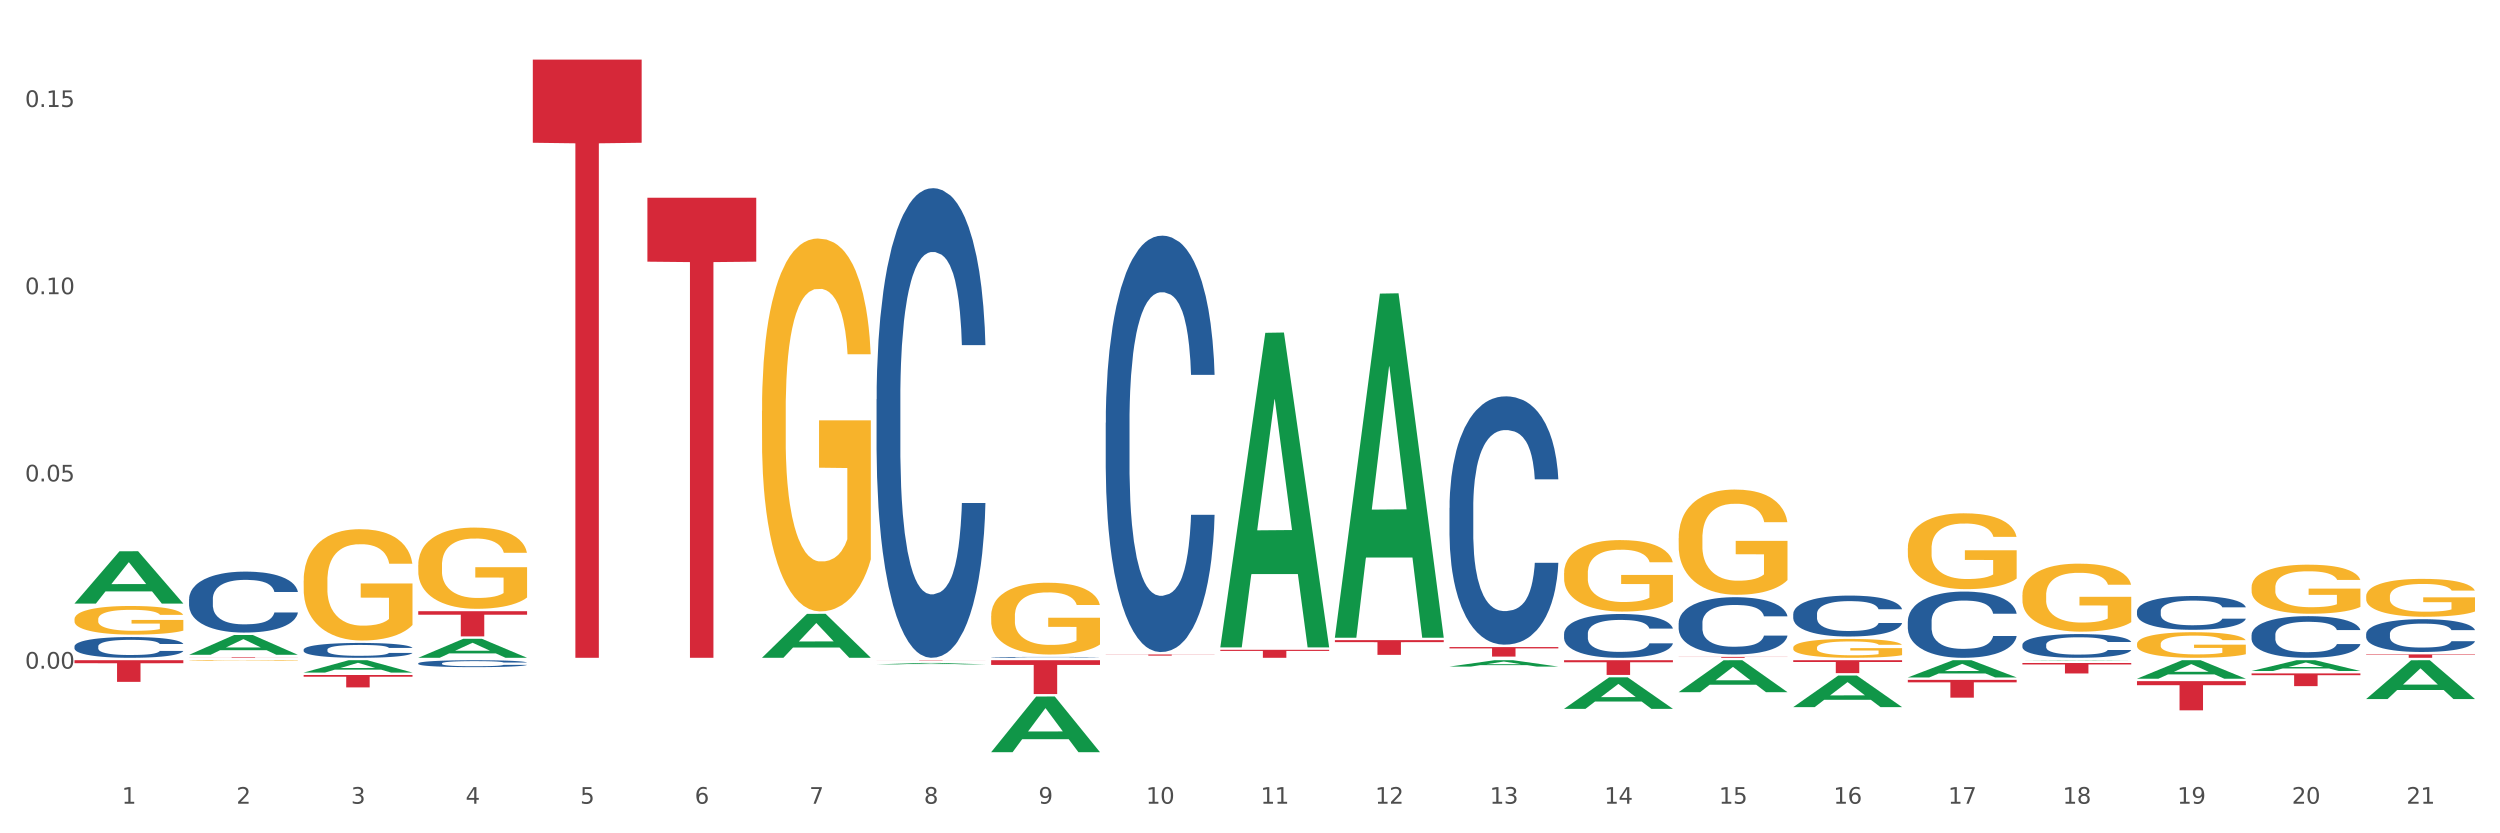 <?xml version="1.0" encoding="utf-8" standalone="no"?>
<!DOCTYPE svg PUBLIC "-//W3C//DTD SVG 1.1//EN"
  "http://www.w3.org/Graphics/SVG/1.1/DTD/svg11.dtd">
<svg xmlns:xlink="http://www.w3.org/1999/xlink" width="1080pt" height="360pt" viewBox="0 0 1080 360" xmlns="http://www.w3.org/2000/svg" version="1.1">
 <rect x="0" y="0" width="1080" height="360" fill="#333333" stroke="none"/>
 <defs>
  <style type="text/css">*{stroke-linejoin: round; stroke-linecap: butt}</style>
 </defs>
 <g id="figure_1">
  <g id="patch_1">
   <path d="M 0 360 
L 1080 360 
L 1080 0 
L 0 0 
z
" style="fill: #ffffff; stroke: #ffffff; stroke-linejoin: miter"/>
  </g>
  <g id="axes_1">
   <g id="matplotlib.axis_1">
    <g id="xtick_1">
     <g id="text_1">
      <!-- 1 -->
      <g style="fill: #4d4d4d" transform="translate(52.633 347.204) scale(0.096 -0.096)">
       <defs>
        <path id="DejaVuSans-31" d="M 794 531 
L 1825 531 
L 1825 4091 
L 703 3866 
L 703 4441 
L 1819 4666 
L 2450 4666 
L 2450 531 
L 3481 531 
L 3481 0 
L 794 0 
L 794 531 
z
" transform="scale(0.016)"/>
       </defs>
       <use xlink:href="#DejaVuSans-31"/>
      </g>
     </g>
    </g>
    <g id="xtick_2">
     <g id="text_2">
      <!-- 2 -->
      <g style="fill: #4d4d4d" transform="translate(102.133 347.204) scale(0.096 -0.096)">
       <defs>
        <path id="DejaVuSans-32" d="M 1228 531 
L 3431 531 
L 3431 0 
L 469 0 
L 469 531 
Q 828 903 1448 1529 
Q 2069 2156 2228 2338 
Q 2531 2678 2651 2914 
Q 2772 3150 2772 3378 
Q 2772 3750 2511 3984 
Q 2250 4219 1831 4219 
Q 1534 4219 1204 4116 
Q 875 4013 500 3803 
L 500 4441 
Q 881 4594 1212 4672 
Q 1544 4750 1819 4750 
Q 2544 4750 2975 4387 
Q 3406 4025 3406 3419 
Q 3406 3131 3298 2873 
Q 3191 2616 2906 2266 
Q 2828 2175 2409 1742 
Q 1991 1309 1228 531 
z
" transform="scale(0.016)"/>
       </defs>
       <use xlink:href="#DejaVuSans-32"/>
      </g>
     </g>
    </g>
    <g id="xtick_3">
     <g id="text_3">
      <!-- 3 -->
      <g style="fill: #4d4d4d" transform="translate(151.633 347.204) scale(0.096 -0.096)">
       <defs>
        <path id="DejaVuSans-33" d="M 2597 2516 
Q 3050 2419 3304 2112 
Q 3559 1806 3559 1356 
Q 3559 666 3084 287 
Q 2609 -91 1734 -91 
Q 1441 -91 1130 -33 
Q 819 25 488 141 
L 488 750 
Q 750 597 1062 519 
Q 1375 441 1716 441 
Q 2309 441 2620 675 
Q 2931 909 2931 1356 
Q 2931 1769 2642 2001 
Q 2353 2234 1838 2234 
L 1294 2234 
L 1294 2753 
L 1863 2753 
Q 2328 2753 2575 2939 
Q 2822 3125 2822 3475 
Q 2822 3834 2567 4026 
Q 2313 4219 1838 4219 
Q 1578 4219 1281 4162 
Q 984 4106 628 3988 
L 628 4550 
Q 988 4650 1302 4700 
Q 1616 4750 1894 4750 
Q 2613 4750 3031 4423 
Q 3450 4097 3450 3541 
Q 3450 3153 3228 2886 
Q 3006 2619 2597 2516 
z
" transform="scale(0.016)"/>
       </defs>
       <use xlink:href="#DejaVuSans-33"/>
      </g>
     </g>
    </g>
    <g id="xtick_4">
     <g id="text_4">
      <!-- 4 -->
      <g style="fill: #4d4d4d" transform="translate(201.133 347.204) scale(0.096 -0.096)">
       <defs>
        <path id="DejaVuSans-34" d="M 2419 4116 
L 825 1625 
L 2419 1625 
L 2419 4116 
z
M 2253 4666 
L 3047 4666 
L 3047 1625 
L 3713 1625 
L 3713 1100 
L 3047 1100 
L 3047 0 
L 2419 0 
L 2419 1100 
L 313 1100 
L 313 1709 
L 2253 4666 
z
" transform="scale(0.016)"/>
       </defs>
       <use xlink:href="#DejaVuSans-34"/>
      </g>
     </g>
    </g>
    <g id="xtick_5">
     <g id="text_5">
      <!-- 5 -->
      <g style="fill: #4d4d4d" transform="translate(250.633 347.204) scale(0.096 -0.096)">
       <defs>
        <path id="DejaVuSans-35" d="M 691 4666 
L 3169 4666 
L 3169 4134 
L 1269 4134 
L 1269 2991 
Q 1406 3038 1543 3061 
Q 1681 3084 1819 3084 
Q 2600 3084 3056 2656 
Q 3513 2228 3513 1497 
Q 3513 744 3044 326 
Q 2575 -91 1722 -91 
Q 1428 -91 1123 -41 
Q 819 9 494 109 
L 494 744 
Q 775 591 1075 516 
Q 1375 441 1709 441 
Q 2250 441 2565 725 
Q 2881 1009 2881 1497 
Q 2881 1984 2565 2268 
Q 2250 2553 1709 2553 
Q 1456 2553 1204 2497 
Q 953 2441 691 2322 
L 691 4666 
z
" transform="scale(0.016)"/>
       </defs>
       <use xlink:href="#DejaVuSans-35"/>
      </g>
     </g>
    </g>
    <g id="xtick_6">
     <g id="text_6">
      <!-- 6 -->
      <g style="fill: #4d4d4d" transform="translate(300.134 347.204) scale(0.096 -0.096)">
       <defs>
        <path id="DejaVuSans-36" d="M 2113 2584 
Q 1688 2584 1439 2293 
Q 1191 2003 1191 1497 
Q 1191 994 1439 701 
Q 1688 409 2113 409 
Q 2538 409 2786 701 
Q 3034 994 3034 1497 
Q 3034 2003 2786 2293 
Q 2538 2584 2113 2584 
z
M 3366 4563 
L 3366 3988 
Q 3128 4100 2886 4159 
Q 2644 4219 2406 4219 
Q 1781 4219 1451 3797 
Q 1122 3375 1075 2522 
Q 1259 2794 1537 2939 
Q 1816 3084 2150 3084 
Q 2853 3084 3261 2657 
Q 3669 2231 3669 1497 
Q 3669 778 3244 343 
Q 2819 -91 2113 -91 
Q 1303 -91 875 529 
Q 447 1150 447 2328 
Q 447 3434 972 4092 
Q 1497 4750 2381 4750 
Q 2619 4750 2861 4703 
Q 3103 4656 3366 4563 
z
" transform="scale(0.016)"/>
       </defs>
       <use xlink:href="#DejaVuSans-36"/>
      </g>
     </g>
    </g>
    <g id="xtick_7">
     <g id="text_7">
      <!-- 7 -->
      <g style="fill: #4d4d4d" transform="translate(349.634 347.204) scale(0.096 -0.096)">
       <defs>
        <path id="DejaVuSans-37" d="M 525 4666 
L 3525 4666 
L 3525 4397 
L 1831 0 
L 1172 0 
L 2766 4134 
L 525 4134 
L 525 4666 
z
" transform="scale(0.016)"/>
       </defs>
       <use xlink:href="#DejaVuSans-37"/>
      </g>
     </g>
    </g>
    <g id="xtick_8">
     <g id="text_8">
      <!-- 8 -->
      <g style="fill: #4d4d4d" transform="translate(399.134 347.204) scale(0.096 -0.096)">
       <defs>
        <path id="DejaVuSans-38" d="M 2034 2216 
Q 1584 2216 1326 1975 
Q 1069 1734 1069 1313 
Q 1069 891 1326 650 
Q 1584 409 2034 409 
Q 2484 409 2743 651 
Q 3003 894 3003 1313 
Q 3003 1734 2745 1975 
Q 2488 2216 2034 2216 
z
M 1403 2484 
Q 997 2584 770 2862 
Q 544 3141 544 3541 
Q 544 4100 942 4425 
Q 1341 4750 2034 4750 
Q 2731 4750 3128 4425 
Q 3525 4100 3525 3541 
Q 3525 3141 3298 2862 
Q 3072 2584 2669 2484 
Q 3125 2378 3379 2068 
Q 3634 1759 3634 1313 
Q 3634 634 3220 271 
Q 2806 -91 2034 -91 
Q 1263 -91 848 271 
Q 434 634 434 1313 
Q 434 1759 690 2068 
Q 947 2378 1403 2484 
z
M 1172 3481 
Q 1172 3119 1398 2916 
Q 1625 2713 2034 2713 
Q 2441 2713 2670 2916 
Q 2900 3119 2900 3481 
Q 2900 3844 2670 4047 
Q 2441 4250 2034 4250 
Q 1625 4250 1398 4047 
Q 1172 3844 1172 3481 
z
" transform="scale(0.016)"/>
       </defs>
       <use xlink:href="#DejaVuSans-38"/>
      </g>
     </g>
    </g>
    <g id="xtick_9">
     <g id="text_9">
      <!-- 9 -->
      <g style="fill: #4d4d4d" transform="translate(448.634 347.204) scale(0.096 -0.096)">
       <defs>
        <path id="DejaVuSans-39" d="M 703 97 
L 703 672 
Q 941 559 1184 500 
Q 1428 441 1663 441 
Q 2288 441 2617 861 
Q 2947 1281 2994 2138 
Q 2813 1869 2534 1725 
Q 2256 1581 1919 1581 
Q 1219 1581 811 2004 
Q 403 2428 403 3163 
Q 403 3881 828 4315 
Q 1253 4750 1959 4750 
Q 2769 4750 3195 4129 
Q 3622 3509 3622 2328 
Q 3622 1225 3098 567 
Q 2575 -91 1691 -91 
Q 1453 -91 1209 -44 
Q 966 3 703 97 
z
M 1959 2075 
Q 2384 2075 2632 2365 
Q 2881 2656 2881 3163 
Q 2881 3666 2632 3958 
Q 2384 4250 1959 4250 
Q 1534 4250 1286 3958 
Q 1038 3666 1038 3163 
Q 1038 2656 1286 2365 
Q 1534 2075 1959 2075 
z
" transform="scale(0.016)"/>
       </defs>
       <use xlink:href="#DejaVuSans-39"/>
      </g>
     </g>
    </g>
    <g id="xtick_10">
     <g id="text_10">
      <!-- 10 -->
      <g style="fill: #4d4d4d" transform="translate(495.079 347.204) scale(0.096 -0.096)">
       <defs>
        <path id="DejaVuSans-30" d="M 2034 4250 
Q 1547 4250 1301 3770 
Q 1056 3291 1056 2328 
Q 1056 1369 1301 889 
Q 1547 409 2034 409 
Q 2525 409 2770 889 
Q 3016 1369 3016 2328 
Q 3016 3291 2770 3770 
Q 2525 4250 2034 4250 
z
M 2034 4750 
Q 2819 4750 3233 4129 
Q 3647 3509 3647 2328 
Q 3647 1150 3233 529 
Q 2819 -91 2034 -91 
Q 1250 -91 836 529 
Q 422 1150 422 2328 
Q 422 3509 836 4129 
Q 1250 4750 2034 4750 
z
" transform="scale(0.016)"/>
       </defs>
       <use xlink:href="#DejaVuSans-31"/>
       <use xlink:href="#DejaVuSans-30" transform="translate(63.623 0)"/>
      </g>
     </g>
    </g>
    <g id="xtick_11">
     <g id="text_11">
      <!-- 11 -->
      <g style="fill: #4d4d4d" transform="translate(544.58 347.204) scale(0.096 -0.096)">
       <use xlink:href="#DejaVuSans-31"/>
       <use xlink:href="#DejaVuSans-31" transform="translate(63.623 0)"/>
      </g>
     </g>
    </g>
    <g id="xtick_12">
     <g id="text_12">
      <!-- 12 -->
      <g style="fill: #4d4d4d" transform="translate(594.08 347.204) scale(0.096 -0.096)">
       <use xlink:href="#DejaVuSans-31"/>
       <use xlink:href="#DejaVuSans-32" transform="translate(63.623 0)"/>
      </g>
     </g>
    </g>
    <g id="xtick_13">
     <g id="text_13">
      <!-- 13 -->
      <g style="fill: #4d4d4d" transform="translate(643.58 347.204) scale(0.096 -0.096)">
       <use xlink:href="#DejaVuSans-31"/>
       <use xlink:href="#DejaVuSans-33" transform="translate(63.623 0)"/>
      </g>
     </g>
    </g>
    <g id="xtick_14">
     <g id="text_14">
      <!-- 14 -->
      <g style="fill: #4d4d4d" transform="translate(693.08 347.204) scale(0.096 -0.096)">
       <use xlink:href="#DejaVuSans-31"/>
       <use xlink:href="#DejaVuSans-34" transform="translate(63.623 0)"/>
      </g>
     </g>
    </g>
    <g id="xtick_15">
     <g id="text_15">
      <!-- 15 -->
      <g style="fill: #4d4d4d" transform="translate(742.58 347.204) scale(0.096 -0.096)">
       <use xlink:href="#DejaVuSans-31"/>
       <use xlink:href="#DejaVuSans-35" transform="translate(63.623 0)"/>
      </g>
     </g>
    </g>
    <g id="xtick_16">
     <g id="text_16">
      <!-- 16 -->
      <g style="fill: #4d4d4d" transform="translate(792.08 347.204) scale(0.096 -0.096)">
       <use xlink:href="#DejaVuSans-31"/>
       <use xlink:href="#DejaVuSans-36" transform="translate(63.623 0)"/>
      </g>
     </g>
    </g>
    <g id="xtick_17">
     <g id="text_17">
      <!-- 17 -->
      <g style="fill: #4d4d4d" transform="translate(841.58 347.204) scale(0.096 -0.096)">
       <use xlink:href="#DejaVuSans-31"/>
       <use xlink:href="#DejaVuSans-37" transform="translate(63.623 0)"/>
      </g>
     </g>
    </g>
    <g id="xtick_18">
     <g id="text_18">
      <!-- 18 -->
      <g style="fill: #4d4d4d" transform="translate(891.08 347.204) scale(0.096 -0.096)">
       <use xlink:href="#DejaVuSans-31"/>
       <use xlink:href="#DejaVuSans-38" transform="translate(63.623 0)"/>
      </g>
     </g>
    </g>
    <g id="xtick_19">
     <g id="text_19">
      <!-- 19 -->
      <g style="fill: #4d4d4d" transform="translate(940.58 347.204) scale(0.096 -0.096)">
       <use xlink:href="#DejaVuSans-31"/>
       <use xlink:href="#DejaVuSans-39" transform="translate(63.623 0)"/>
      </g>
     </g>
    </g>
    <g id="xtick_20">
     <g id="text_20">
      <!-- 20 -->
      <g style="fill: #4d4d4d" transform="translate(990.08 347.204) scale(0.096 -0.096)">
       <use xlink:href="#DejaVuSans-32"/>
       <use xlink:href="#DejaVuSans-30" transform="translate(63.623 0)"/>
      </g>
     </g>
    </g>
    <g id="xtick_21">
     <g id="text_21">
      <!-- 21 -->
      <g style="fill: #4d4d4d" transform="translate(1039.58 347.204) scale(0.096 -0.096)">
       <use xlink:href="#DejaVuSans-32"/>
       <use xlink:href="#DejaVuSans-31" transform="translate(63.623 0)"/>
      </g>
     </g>
    </g>
    <g id="xtick_22"/>
    <g id="xtick_23"/>
    <g id="xtick_24"/>
    <g id="xtick_25"/>
    <g id="xtick_26"/>
    <g id="xtick_27"/>
    <g id="xtick_28"/>
    <g id="xtick_29"/>
    <g id="xtick_30"/>
    <g id="xtick_31"/>
    <g id="xtick_32"/>
    <g id="xtick_33"/>
    <g id="xtick_34"/>
    <g id="xtick_35"/>
    <g id="xtick_36"/>
    <g id="xtick_37"/>
    <g id="xtick_38"/>
    <g id="xtick_39"/>
    <g id="xtick_40"/>
    <g id="xtick_41"/>
   </g>
   <g id="matplotlib.axis_2">
    <g id="ytick_1">
     <g id="text_22">
      <!-- 0.00 -->
      <g style="fill: #4d4d4d" transform="translate(10.8 288.858) scale(0.096 -0.096)">
       <defs>
        <path id="DejaVuSans-2e" d="M 684 794 
L 1344 794 
L 1344 0 
L 684 0 
L 684 794 
z
" transform="scale(0.016)"/>
       </defs>
       <use xlink:href="#DejaVuSans-30"/>
       <use xlink:href="#DejaVuSans-2e" transform="translate(63.623 0)"/>
       <use xlink:href="#DejaVuSans-30" transform="translate(95.41 0)"/>
       <use xlink:href="#DejaVuSans-30" transform="translate(159.033 0)"/>
      </g>
     </g>
    </g>
    <g id="ytick_2">
     <g id="text_23">
      <!-- 0.05 -->
      <g style="fill: #4d4d4d" transform="translate(10.8 207.977) scale(0.096 -0.096)">
       <use xlink:href="#DejaVuSans-30"/>
       <use xlink:href="#DejaVuSans-2e" transform="translate(63.623 0)"/>
       <use xlink:href="#DejaVuSans-30" transform="translate(95.41 0)"/>
       <use xlink:href="#DejaVuSans-35" transform="translate(159.033 0)"/>
      </g>
     </g>
    </g>
    <g id="ytick_3">
     <g id="text_24">
      <!-- 0.10 -->
      <g style="fill: #4d4d4d" transform="translate(10.8 127.096) scale(0.096 -0.096)">
       <use xlink:href="#DejaVuSans-30"/>
       <use xlink:href="#DejaVuSans-2e" transform="translate(63.623 0)"/>
       <use xlink:href="#DejaVuSans-31" transform="translate(95.41 0)"/>
       <use xlink:href="#DejaVuSans-30" transform="translate(159.033 0)"/>
      </g>
     </g>
    </g>
    <g id="ytick_4">
     <g id="text_25">
      <!-- 0.15 -->
      <g style="fill: #4d4d4d" transform="translate(10.8 46.215) scale(0.096 -0.096)">
       <use xlink:href="#DejaVuSans-30"/>
       <use xlink:href="#DejaVuSans-2e" transform="translate(63.623 0)"/>
       <use xlink:href="#DejaVuSans-31" transform="translate(95.41 0)"/>
       <use xlink:href="#DejaVuSans-35" transform="translate(159.033 0)"/>
      </g>
     </g>
    </g>
    <g id="ytick_5"/>
    <g id="ytick_6"/>
    <g id="ytick_7"/>
    <g id="ytick_8"/>
   </g>
   <g id="PolyCollection_1">
    <path d="M 626.175 287.963 
L 626.223 287.96 
L 645.615 285.214 
L 653.663 285.211 
L 673.2 287.968 
L 663.892 287.968 
L 659.674 287.326 
L 639.652 287.326 
L 639.507 287.336 
L 635.435 287.968 
L 626.175 287.968 
L 626.175 287.963 
L 642.173 286.943 
L 657.153 286.94 
L 649.736 285.799 
L 649.639 285.793 
L 649.542 285.801 
L 642.125 286.94 
L 642.173 286.943 
L 626.175 287.963 
z
" clip-path="url(#p64a3b9d6b4)" style="fill: #109648"/>
    <path d="M 1022.175 273.854 
L 1022.231 273.841 
L 1022.231 273.479 
L 1022.397 272.987 
L 1023.009 272.081 
L 1023.787 271.395 
L 1025.121 270.592 
L 1025.844 270.256 
L 1026.789 269.88 
L 1028.734 269.272 
L 1030.957 268.754 
L 1032.514 268.469 
L 1033.681 268.288 
L 1036.294 267.965 
L 1037.794 267.822 
L 1039.351 267.706 
L 1040.685 267.628 
L 1042.908 267.538 
L 1044.687 267.499 
L 1046.744 267.486 
L 1048.467 267.499 
L 1050.746 267.55 
L 1054.081 267.706 
L 1055.359 267.796 
L 1057.082 267.952 
L 1058.861 268.159 
L 1060.306 268.366 
L 1061.974 268.664 
L 1063.697 269.052 
L 1065.365 269.544 
L 1066.532 269.997 
L 1067.477 270.476 
L 1068.311 271.058 
L 1068.922 271.692 
L 1069.2 272.223 
L 1059.028 272.223 
L 1058.75 271.744 
L 1058.194 271.226 
L 1057.638 270.877 
L 1057.027 270.592 
L 1056.082 270.269 
L 1055.248 270.062 
L 1053.859 269.816 
L 1052.58 269.66 
L 1051.524 269.57 
L 1050.245 269.492 
L 1047.522 269.414 
L 1045.576 269.414 
L 1044.353 269.44 
L 1042.853 269.505 
L 1041.574 269.596 
L 1040.073 269.751 
L 1038.906 269.919 
L 1037.739 270.139 
L 1037.072 270.295 
L 1036.071 270.579 
L 1035.404 270.812 
L 1034.515 271.213 
L 1034.015 271.498 
L 1033.125 272.236 
L 1032.736 272.78 
L 1032.569 273.155 
L 1032.458 273.569 
L 1032.458 275.588 
L 1032.792 276.494 
L 1033.07 276.883 
L 1033.514 277.323 
L 1034.348 277.892 
L 1035.571 278.449 
L 1036.849 278.85 
L 1037.906 279.096 
L 1038.906 279.277 
L 1039.907 279.42 
L 1041.13 279.549 
L 1042.13 279.627 
L 1043.631 279.704 
L 1045.41 279.743 
L 1046.799 279.743 
L 1049.634 279.679 
L 1050.912 279.614 
L 1052.135 279.523 
L 1053.469 279.381 
L 1054.526 279.226 
L 1055.137 279.109 
L 1056.138 278.863 
L 1056.916 278.604 
L 1057.583 278.307 
L 1058.027 278.048 
L 1058.528 277.659 
L 1058.917 277.219 
L 1059.028 276.986 
L 1069.2 276.986 
L 1068.978 277.452 
L 1068.589 277.905 
L 1067.81 278.514 
L 1067.199 278.863 
L 1066.254 279.29 
L 1065.253 279.653 
L 1063.864 280.054 
L 1062.585 280.352 
L 1061.251 280.611 
L 1059.806 280.844 
L 1057.194 281.167 
L 1056.249 281.258 
L 1054.248 281.413 
L 1052.691 281.504 
L 1050.412 281.594 
L 1048.078 281.646 
L 1045.632 281.659 
L 1043.464 281.633 
L 1041.074 281.555 
L 1039.573 281.478 
L 1037.906 281.361 
L 1035.96 281.18 
L 1034.126 280.96 
L 1032.403 280.701 
L 1030.791 280.403 
L 1029.29 280.067 
L 1027.344 279.51 
L 1025.899 278.967 
L 1024.843 278.462 
L 1024.12 278.035 
L 1023.398 277.491 
L 1023.009 277.116 
L 1022.397 276.21 
L 1022.175 275.368 
L 1022.175 273.854 
z
" clip-path="url(#p64a3b9d6b4)" style="fill: #255c99"/>
    <path d="M 972.675 274.266 
L 972.731 274.249 
L 972.731 273.789 
L 972.897 273.165 
L 973.509 272.015 
L 974.287 271.144 
L 975.621 270.125 
L 976.344 269.698 
L 977.289 269.222 
L 979.234 268.449 
L 981.457 267.792 
L 983.014 267.431 
L 984.181 267.201 
L 986.794 266.79 
L 988.294 266.609 
L 989.851 266.461 
L 991.185 266.363 
L 993.408 266.248 
L 995.187 266.198 
L 997.244 266.182 
L 998.967 266.198 
L 1001.246 266.264 
L 1004.581 266.461 
L 1005.859 266.576 
L 1007.582 266.774 
L 1009.361 267.036 
L 1010.806 267.299 
L 1012.474 267.677 
L 1014.197 268.17 
L 1015.865 268.794 
L 1017.032 269.37 
L 1017.977 269.977 
L 1018.811 270.717 
L 1019.422 271.522 
L 1019.7 272.196 
L 1009.528 272.196 
L 1009.25 271.588 
L 1008.694 270.93 
L 1008.138 270.487 
L 1007.527 270.125 
L 1006.582 269.715 
L 1005.748 269.452 
L 1004.359 269.14 
L 1003.08 268.942 
L 1002.024 268.827 
L 1000.745 268.729 
L 998.022 268.63 
L 996.076 268.63 
L 994.853 268.663 
L 993.353 268.745 
L 992.074 268.86 
L 990.573 269.057 
L 989.406 269.271 
L 988.239 269.55 
L 987.572 269.747 
L 986.571 270.109 
L 985.904 270.405 
L 985.015 270.914 
L 984.515 271.275 
L 983.625 272.212 
L 983.236 272.902 
L 983.069 273.379 
L 982.958 273.904 
L 982.958 276.467 
L 983.292 277.618 
L 983.57 278.11 
L 984.014 278.669 
L 984.848 279.392 
L 986.071 280.099 
L 987.349 280.608 
L 988.406 280.92 
L 989.406 281.15 
L 990.407 281.331 
L 991.63 281.495 
L 992.63 281.594 
L 994.131 281.692 
L 995.91 281.742 
L 997.299 281.742 
L 1000.134 281.659 
L 1001.413 281.577 
L 1002.635 281.462 
L 1003.969 281.282 
L 1005.026 281.084 
L 1005.637 280.936 
L 1006.638 280.624 
L 1007.416 280.296 
L 1008.083 279.918 
L 1008.527 279.589 
L 1009.028 279.096 
L 1009.417 278.538 
L 1009.528 278.242 
L 1019.7 278.242 
L 1019.478 278.833 
L 1019.089 279.408 
L 1018.31 280.181 
L 1017.699 280.624 
L 1016.754 281.166 
L 1015.753 281.627 
L 1014.364 282.136 
L 1013.085 282.514 
L 1011.751 282.842 
L 1010.306 283.138 
L 1007.694 283.549 
L 1006.749 283.664 
L 1004.748 283.861 
L 1003.191 283.976 
L 1000.912 284.091 
L 998.578 284.157 
L 996.132 284.173 
L 993.964 284.14 
L 991.574 284.042 
L 990.073 283.943 
L 988.406 283.795 
L 986.46 283.565 
L 984.626 283.286 
L 982.903 282.957 
L 981.291 282.58 
L 979.79 282.152 
L 977.844 281.446 
L 976.399 280.756 
L 975.343 280.115 
L 974.62 279.573 
L 973.898 278.883 
L 973.509 278.406 
L 972.897 277.256 
L 972.675 276.188 
L 972.675 274.266 
z
" clip-path="url(#p64a3b9d6b4)" style="fill: #255c99"/>
    <path d="M 923.175 264.034 
L 923.231 264.021 
L 923.231 263.648 
L 923.397 263.141 
L 924.009 262.207 
L 924.787 261.501 
L 926.121 260.674 
L 926.844 260.327 
L 927.789 259.94 
L 929.734 259.313 
L 931.957 258.78 
L 933.514 258.487 
L 934.681 258.3 
L 937.294 257.966 
L 938.794 257.82 
L 940.351 257.7 
L 941.685 257.62 
L 943.908 257.526 
L 945.687 257.486 
L 947.744 257.473 
L 949.467 257.486 
L 951.746 257.54 
L 955.081 257.7 
L 956.359 257.793 
L 958.082 257.953 
L 959.861 258.167 
L 961.306 258.38 
L 962.974 258.687 
L 964.697 259.087 
L 966.365 259.594 
L 967.532 260.06 
L 968.477 260.554 
L 969.311 261.154 
L 969.922 261.807 
L 970.2 262.354 
L 960.028 262.354 
L 959.75 261.861 
L 959.194 261.327 
L 958.638 260.967 
L 958.027 260.674 
L 957.082 260.34 
L 956.248 260.127 
L 954.859 259.874 
L 953.58 259.714 
L 952.524 259.62 
L 951.245 259.54 
L 948.522 259.46 
L 946.576 259.46 
L 945.353 259.487 
L 943.853 259.554 
L 942.574 259.647 
L 941.073 259.807 
L 939.906 259.98 
L 938.739 260.207 
L 938.072 260.367 
L 937.071 260.66 
L 936.404 260.9 
L 935.515 261.314 
L 935.015 261.607 
L 934.125 262.367 
L 933.736 262.928 
L 933.569 263.314 
L 933.458 263.741 
L 933.458 265.822 
L 933.792 266.755 
L 934.07 267.155 
L 934.514 267.609 
L 935.348 268.195 
L 936.571 268.769 
L 937.849 269.182 
L 938.906 269.436 
L 939.906 269.622 
L 940.907 269.769 
L 942.13 269.902 
L 943.13 269.982 
L 944.631 270.062 
L 946.41 270.102 
L 947.799 270.102 
L 950.634 270.036 
L 951.913 269.969 
L 953.135 269.876 
L 954.469 269.729 
L 955.526 269.569 
L 956.137 269.449 
L 957.138 269.196 
L 957.916 268.929 
L 958.583 268.622 
L 959.027 268.355 
L 959.528 267.955 
L 959.917 267.502 
L 960.028 267.262 
L 970.2 267.262 
L 969.978 267.742 
L 969.589 268.209 
L 968.81 268.835 
L 968.199 269.196 
L 967.254 269.636 
L 966.253 270.009 
L 964.864 270.422 
L 963.585 270.729 
L 962.251 270.996 
L 960.806 271.236 
L 958.194 271.569 
L 957.249 271.663 
L 955.248 271.823 
L 953.691 271.916 
L 951.412 272.009 
L 949.078 272.063 
L 946.632 272.076 
L 944.464 272.049 
L 942.074 271.969 
L 940.573 271.889 
L 938.906 271.769 
L 936.96 271.583 
L 935.126 271.356 
L 933.403 271.089 
L 931.791 270.783 
L 930.29 270.436 
L 928.344 269.862 
L 926.899 269.302 
L 925.843 268.782 
L 925.12 268.342 
L 924.398 267.782 
L 924.009 267.395 
L 923.397 266.462 
L 923.175 265.595 
L 923.175 264.034 
z
" clip-path="url(#p64a3b9d6b4)" style="fill: #255c99"/>
    <path d="M 873.675 278.526 
L 873.731 278.517 
L 873.731 278.255 
L 873.897 277.899 
L 874.509 277.243 
L 875.287 276.747 
L 876.621 276.166 
L 877.344 275.923 
L 878.289 275.651 
L 880.234 275.211 
L 882.457 274.837 
L 884.014 274.631 
L 885.181 274.5 
L 887.794 274.265 
L 889.294 274.162 
L 890.851 274.078 
L 892.185 274.022 
L 894.408 273.956 
L 896.187 273.928 
L 898.244 273.919 
L 899.967 273.928 
L 902.246 273.966 
L 905.581 274.078 
L 906.859 274.144 
L 908.582 274.256 
L 910.361 274.406 
L 911.806 274.556 
L 913.474 274.771 
L 915.197 275.052 
L 916.865 275.408 
L 918.032 275.736 
L 918.977 276.082 
L 919.811 276.504 
L 920.422 276.962 
L 920.7 277.346 
L 910.528 277.346 
L 910.25 277 
L 909.694 276.625 
L 909.138 276.373 
L 908.527 276.166 
L 907.582 275.932 
L 906.748 275.783 
L 905.359 275.605 
L 904.08 275.492 
L 903.024 275.427 
L 901.745 275.37 
L 899.022 275.314 
L 897.076 275.314 
L 895.853 275.333 
L 894.353 275.38 
L 893.074 275.445 
L 891.573 275.558 
L 890.406 275.68 
L 889.239 275.839 
L 888.572 275.951 
L 887.571 276.157 
L 886.904 276.326 
L 886.015 276.616 
L 885.515 276.822 
L 884.625 277.356 
L 884.236 277.749 
L 884.069 278.021 
L 883.958 278.32 
L 883.958 279.781 
L 884.292 280.437 
L 884.57 280.718 
L 885.014 281.036 
L 885.848 281.448 
L 887.071 281.851 
L 888.349 282.141 
L 889.406 282.319 
L 890.406 282.45 
L 891.407 282.553 
L 892.63 282.647 
L 893.63 282.703 
L 895.131 282.759 
L 896.91 282.787 
L 898.299 282.787 
L 901.134 282.74 
L 902.413 282.694 
L 903.635 282.628 
L 904.969 282.525 
L 906.026 282.413 
L 906.637 282.328 
L 907.638 282.15 
L 908.416 281.963 
L 909.083 281.748 
L 909.527 281.561 
L 910.028 281.28 
L 910.417 280.961 
L 910.528 280.793 
L 920.7 280.793 
L 920.478 281.13 
L 920.089 281.458 
L 919.31 281.898 
L 918.699 282.15 
L 917.754 282.46 
L 916.753 282.722 
L 915.364 283.012 
L 914.085 283.227 
L 912.751 283.415 
L 911.306 283.583 
L 908.694 283.817 
L 907.749 283.883 
L 905.748 283.995 
L 904.191 284.061 
L 901.912 284.126 
L 899.578 284.164 
L 897.132 284.173 
L 894.964 284.155 
L 892.574 284.098 
L 891.073 284.042 
L 889.406 283.958 
L 887.46 283.827 
L 885.626 283.668 
L 883.903 283.48 
L 882.291 283.265 
L 880.79 283.021 
L 878.844 282.619 
L 877.399 282.225 
L 876.343 281.86 
L 875.62 281.551 
L 874.898 281.158 
L 874.509 280.886 
L 873.897 280.231 
L 873.675 279.622 
L 873.675 278.526 
z
" clip-path="url(#p64a3b9d6b4)" style="fill: #255c99"/>
    <path d="M 824.175 268.414 
L 824.231 268.388 
L 824.231 267.656 
L 824.397 266.663 
L 825.009 264.833 
L 825.787 263.448 
L 827.121 261.828 
L 827.844 261.148 
L 828.789 260.391 
L 830.734 259.162 
L 832.957 258.117 
L 834.514 257.542 
L 835.681 257.176 
L 838.294 256.523 
L 839.794 256.235 
L 841.351 256 
L 842.685 255.843 
L 844.908 255.66 
L 846.687 255.582 
L 848.744 255.556 
L 850.467 255.582 
L 852.746 255.686 
L 856.081 256 
L 857.359 256.183 
L 859.082 256.496 
L 860.861 256.915 
L 862.306 257.333 
L 863.974 257.934 
L 865.697 258.718 
L 867.365 259.711 
L 868.532 260.626 
L 869.477 261.593 
L 870.311 262.769 
L 870.922 264.049 
L 871.2 265.121 
L 861.028 265.121 
L 860.75 264.154 
L 860.194 263.109 
L 859.638 262.403 
L 859.027 261.828 
L 858.082 261.175 
L 857.248 260.756 
L 855.859 260.26 
L 854.58 259.946 
L 853.524 259.763 
L 852.245 259.606 
L 849.522 259.45 
L 847.576 259.45 
L 846.353 259.502 
L 844.853 259.633 
L 843.574 259.816 
L 842.073 260.129 
L 840.906 260.469 
L 839.739 260.913 
L 839.072 261.227 
L 838.071 261.802 
L 837.404 262.272 
L 836.515 263.082 
L 836.015 263.657 
L 835.125 265.147 
L 834.736 266.245 
L 834.569 267.003 
L 834.458 267.839 
L 834.458 271.916 
L 834.792 273.745 
L 835.07 274.529 
L 835.514 275.418 
L 836.348 276.568 
L 837.571 277.692 
L 838.849 278.502 
L 839.906 278.999 
L 840.906 279.364 
L 841.907 279.652 
L 843.13 279.913 
L 844.13 280.07 
L 845.631 280.227 
L 847.41 280.305 
L 848.799 280.305 
L 851.634 280.175 
L 852.913 280.044 
L 854.135 279.861 
L 855.469 279.574 
L 856.526 279.26 
L 857.137 279.025 
L 858.138 278.528 
L 858.916 278.005 
L 859.583 277.404 
L 860.027 276.882 
L 860.528 276.098 
L 860.917 275.209 
L 861.028 274.739 
L 871.2 274.739 
L 870.978 275.679 
L 870.589 276.594 
L 869.81 277.822 
L 869.199 278.528 
L 868.254 279.391 
L 867.253 280.122 
L 865.864 280.933 
L 864.585 281.534 
L 863.251 282.056 
L 861.806 282.527 
L 859.194 283.18 
L 858.249 283.363 
L 856.248 283.677 
L 854.691 283.86 
L 852.412 284.043 
L 850.078 284.147 
L 847.632 284.173 
L 845.464 284.121 
L 843.074 283.964 
L 841.573 283.807 
L 839.906 283.572 
L 837.96 283.206 
L 836.126 282.762 
L 834.403 282.239 
L 832.791 281.638 
L 831.29 280.959 
L 829.344 279.835 
L 827.899 278.737 
L 826.843 277.718 
L 826.12 276.855 
L 825.398 275.758 
L 825.009 275 
L 824.397 273.17 
L 824.175 271.472 
L 824.175 268.414 
z
" clip-path="url(#p64a3b9d6b4)" style="fill: #255c99"/>
    <path d="M 774.675 265.236 
L 774.731 265.22 
L 774.731 264.767 
L 774.897 264.153 
L 775.509 263.022 
L 776.287 262.166 
L 777.621 261.164 
L 778.344 260.744 
L 779.289 260.275 
L 781.234 259.516 
L 783.457 258.87 
L 785.014 258.514 
L 786.181 258.288 
L 788.794 257.884 
L 790.294 257.706 
L 791.851 257.561 
L 793.185 257.464 
L 795.408 257.351 
L 797.187 257.302 
L 799.244 257.286 
L 800.967 257.302 
L 803.246 257.367 
L 806.581 257.561 
L 807.859 257.674 
L 809.582 257.868 
L 811.361 258.126 
L 812.806 258.385 
L 814.474 258.757 
L 816.197 259.241 
L 817.865 259.855 
L 819.032 260.421 
L 819.977 261.019 
L 820.811 261.746 
L 821.422 262.538 
L 821.7 263.2 
L 811.528 263.2 
L 811.25 262.602 
L 810.694 261.956 
L 810.138 261.52 
L 809.527 261.164 
L 808.582 260.76 
L 807.748 260.502 
L 806.359 260.195 
L 805.08 260.001 
L 804.024 259.888 
L 802.745 259.791 
L 800.022 259.694 
L 798.076 259.694 
L 796.853 259.726 
L 795.353 259.807 
L 794.074 259.92 
L 792.573 260.114 
L 791.406 260.324 
L 790.239 260.599 
L 789.572 260.793 
L 788.571 261.148 
L 787.904 261.439 
L 787.015 261.94 
L 786.515 262.295 
L 785.625 263.216 
L 785.236 263.895 
L 785.069 264.363 
L 784.958 264.88 
L 784.958 267.401 
L 785.292 268.532 
L 785.57 269.017 
L 786.014 269.566 
L 786.848 270.277 
L 788.071 270.972 
L 789.349 271.473 
L 790.406 271.78 
L 791.406 272.006 
L 792.407 272.184 
L 793.63 272.345 
L 794.63 272.442 
L 796.131 272.539 
L 797.91 272.588 
L 799.299 272.588 
L 802.134 272.507 
L 803.413 272.426 
L 804.635 272.313 
L 805.969 272.135 
L 807.026 271.941 
L 807.637 271.796 
L 808.638 271.489 
L 809.416 271.166 
L 810.083 270.794 
L 810.527 270.471 
L 811.028 269.986 
L 811.417 269.437 
L 811.528 269.146 
L 821.7 269.146 
L 821.478 269.728 
L 821.089 270.293 
L 820.31 271.053 
L 819.699 271.489 
L 818.754 272.022 
L 817.753 272.475 
L 816.364 272.975 
L 815.085 273.347 
L 813.751 273.67 
L 812.306 273.961 
L 809.694 274.365 
L 808.749 274.478 
L 806.748 274.672 
L 805.191 274.785 
L 802.912 274.898 
L 800.578 274.963 
L 798.132 274.979 
L 795.964 274.947 
L 793.574 274.85 
L 792.073 274.753 
L 790.406 274.607 
L 788.46 274.381 
L 786.626 274.106 
L 784.903 273.783 
L 783.291 273.412 
L 781.79 272.992 
L 779.844 272.297 
L 778.399 271.618 
L 777.343 270.988 
L 776.62 270.455 
L 775.898 269.776 
L 775.509 269.308 
L 774.897 268.177 
L 774.675 267.126 
L 774.675 265.236 
z
" clip-path="url(#p64a3b9d6b4)" style="fill: #255c99"/>
    <path d="M 725.175 269.107 
L 725.231 269.084 
L 725.231 268.452 
L 725.397 267.593 
L 726.009 266.011 
L 726.787 264.813 
L 728.121 263.412 
L 728.844 262.825 
L 729.789 262.169 
L 731.734 261.107 
L 733.957 260.203 
L 735.514 259.706 
L 736.681 259.39 
L 739.294 258.825 
L 740.794 258.576 
L 742.351 258.373 
L 743.685 258.237 
L 745.908 258.079 
L 747.687 258.011 
L 749.744 257.989 
L 751.467 258.011 
L 753.746 258.102 
L 757.081 258.373 
L 758.359 258.531 
L 760.082 258.802 
L 761.861 259.164 
L 763.306 259.525 
L 764.974 260.045 
L 766.697 260.723 
L 768.365 261.582 
L 769.532 262.373 
L 770.477 263.209 
L 771.311 264.226 
L 771.922 265.333 
L 772.2 266.26 
L 762.028 266.26 
L 761.75 265.423 
L 761.194 264.519 
L 760.638 263.909 
L 760.027 263.412 
L 759.082 262.847 
L 758.248 262.486 
L 756.859 262.056 
L 755.58 261.785 
L 754.524 261.627 
L 753.245 261.491 
L 750.522 261.356 
L 748.576 261.356 
L 747.353 261.401 
L 745.853 261.514 
L 744.574 261.672 
L 743.073 261.943 
L 741.906 262.237 
L 740.739 262.621 
L 740.072 262.892 
L 739.071 263.39 
L 738.404 263.796 
L 737.515 264.497 
L 737.015 264.994 
L 736.125 266.282 
L 735.736 267.231 
L 735.569 267.887 
L 735.458 268.61 
L 735.458 272.135 
L 735.792 273.717 
L 736.07 274.395 
L 736.514 275.163 
L 737.348 276.157 
L 738.571 277.129 
L 739.849 277.83 
L 740.906 278.259 
L 741.906 278.575 
L 742.907 278.824 
L 744.13 279.05 
L 745.13 279.186 
L 746.631 279.321 
L 748.41 279.389 
L 749.799 279.389 
L 752.634 279.276 
L 753.913 279.163 
L 755.135 279.005 
L 756.469 278.756 
L 757.526 278.485 
L 758.137 278.282 
L 759.138 277.852 
L 759.916 277.4 
L 760.583 276.881 
L 761.027 276.429 
L 761.528 275.751 
L 761.917 274.982 
L 762.028 274.576 
L 772.2 274.576 
L 771.978 275.389 
L 771.589 276.18 
L 770.81 277.242 
L 770.199 277.852 
L 769.254 278.598 
L 768.253 279.231 
L 766.864 279.931 
L 765.585 280.451 
L 764.251 280.903 
L 762.806 281.31 
L 760.194 281.875 
L 759.249 282.033 
L 757.248 282.304 
L 755.691 282.462 
L 753.412 282.62 
L 751.078 282.711 
L 748.632 282.733 
L 746.464 282.688 
L 744.074 282.553 
L 742.573 282.417 
L 740.906 282.214 
L 738.96 281.897 
L 737.126 281.513 
L 735.403 281.061 
L 733.791 280.541 
L 732.29 279.954 
L 730.344 278.982 
L 728.899 278.033 
L 727.843 277.152 
L 727.12 276.406 
L 726.398 275.457 
L 726.009 274.802 
L 725.397 273.22 
L 725.175 271.751 
L 725.175 269.107 
z
" clip-path="url(#p64a3b9d6b4)" style="fill: #255c99"/>
    <path d="M 32.175 279.23 
L 32.231 279.222 
L 32.231 278.992 
L 32.397 278.681 
L 33.009 278.107 
L 33.787 277.673 
L 35.121 277.164 
L 35.844 276.951 
L 36.789 276.713 
L 38.734 276.328 
L 40.957 276 
L 42.514 275.82 
L 43.681 275.705 
L 46.294 275.5 
L 47.794 275.41 
L 49.351 275.336 
L 50.685 275.287 
L 52.908 275.23 
L 54.687 275.205 
L 56.744 275.197 
L 58.467 275.205 
L 60.746 275.238 
L 64.081 275.336 
L 65.359 275.394 
L 67.082 275.492 
L 68.861 275.623 
L 70.306 275.754 
L 71.974 275.943 
L 73.697 276.189 
L 75.365 276.5 
L 76.532 276.787 
L 77.477 277.09 
L 78.311 277.459 
L 78.922 277.861 
L 79.2 278.197 
L 69.028 278.197 
L 68.75 277.894 
L 68.194 277.566 
L 67.638 277.345 
L 67.027 277.164 
L 66.082 276.959 
L 65.248 276.828 
L 63.859 276.672 
L 62.58 276.574 
L 61.524 276.517 
L 60.245 276.467 
L 57.522 276.418 
L 55.576 276.418 
L 54.353 276.435 
L 52.853 276.476 
L 51.574 276.533 
L 50.073 276.631 
L 48.906 276.738 
L 47.739 276.877 
L 47.072 276.976 
L 46.071 277.156 
L 45.404 277.304 
L 44.515 277.558 
L 44.015 277.738 
L 43.125 278.205 
L 42.736 278.55 
L 42.569 278.787 
L 42.458 279.05 
L 42.458 280.329 
L 42.792 280.902 
L 43.07 281.148 
L 43.514 281.427 
L 44.348 281.788 
L 45.571 282.14 
L 46.849 282.394 
L 47.906 282.55 
L 48.906 282.665 
L 49.907 282.755 
L 51.13 282.837 
L 52.13 282.886 
L 53.631 282.935 
L 55.41 282.96 
L 56.799 282.96 
L 59.634 282.919 
L 60.913 282.878 
L 62.135 282.821 
L 63.469 282.73 
L 64.526 282.632 
L 65.137 282.558 
L 66.138 282.403 
L 66.916 282.239 
L 67.583 282.05 
L 68.027 281.886 
L 68.528 281.64 
L 68.917 281.361 
L 69.028 281.214 
L 79.2 281.214 
L 78.978 281.509 
L 78.589 281.796 
L 77.81 282.181 
L 77.199 282.403 
L 76.254 282.673 
L 75.253 282.903 
L 73.864 283.157 
L 72.585 283.345 
L 71.251 283.509 
L 69.806 283.657 
L 67.194 283.862 
L 66.249 283.919 
L 64.248 284.017 
L 62.691 284.075 
L 60.412 284.132 
L 58.078 284.165 
L 55.632 284.173 
L 53.464 284.157 
L 51.074 284.108 
L 49.573 284.058 
L 47.906 283.985 
L 45.96 283.87 
L 44.126 283.731 
L 42.403 283.567 
L 40.791 283.378 
L 39.29 283.165 
L 37.344 282.812 
L 35.899 282.468 
L 34.843 282.148 
L 34.12 281.878 
L 33.398 281.534 
L 33.009 281.296 
L 32.397 280.722 
L 32.175 280.189 
L 32.175 279.23 
z
" clip-path="url(#p64a3b9d6b4)" style="fill: #255c99"/>
    <path d="M 180.675 244.128 
L 180.731 244.096 
L 180.731 242.942 
L 180.842 241.948 
L 181.397 239.544 
L 182.23 237.556 
L 182.84 236.498 
L 183.451 235.633 
L 184.173 234.767 
L 185.061 233.869 
L 186.671 232.555 
L 187.67 231.882 
L 188.892 231.176 
L 191.113 230.15 
L 192.723 229.573 
L 194.388 229.092 
L 197.109 228.515 
L 198.885 228.259 
L 200.773 228.066 
L 203.049 227.938 
L 204.77 227.906 
L 208.546 228.002 
L 211.766 228.291 
L 213.32 228.515 
L 215.319 228.9 
L 216.374 229.156 
L 218.095 229.669 
L 219.872 230.343 
L 221.093 230.92 
L 222.925 232.01 
L 224.313 233.1 
L 225.59 234.446 
L 226.256 235.376 
L 226.756 236.242 
L 227.2 237.235 
L 227.644 238.806 
L 217.651 238.806 
L 217.262 237.684 
L 216.652 236.626 
L 215.763 235.6 
L 214.986 234.959 
L 213.654 234.158 
L 212.432 233.645 
L 211.155 233.26 
L 209.601 232.939 
L 208.379 232.779 
L 206.658 232.651 
L 203.271 232.683 
L 200.995 232.939 
L 199.441 233.26 
L 198.441 233.549 
L 197.553 233.869 
L 196.554 234.318 
L 195.388 234.991 
L 194.555 235.6 
L 193.722 236.37 
L 193.056 237.139 
L 192.445 238.037 
L 191.945 238.999 
L 191.557 239.993 
L 191.224 241.211 
L 190.946 243.231 
L 190.946 247.623 
L 191.057 248.617 
L 191.335 249.931 
L 191.668 250.925 
L 192.223 252.111 
L 192.723 252.913 
L 193.667 254.067 
L 194.721 255.029 
L 195.554 255.638 
L 196.387 256.151 
L 197.831 256.856 
L 199.441 257.433 
L 200.829 257.786 
L 202.716 258.106 
L 203.993 258.235 
L 205.104 258.299 
L 207.824 258.299 
L 209.767 258.203 
L 211.932 257.978 
L 213.598 257.69 
L 214.986 257.337 
L 216.541 256.76 
L 217.54 256.215 
L 217.54 249.514 
L 205.326 249.482 
L 205.326 245.026 
L 227.7 245.026 
L 227.7 258.106 
L 226.756 258.78 
L 225.701 259.389 
L 224.591 259.934 
L 222.925 260.607 
L 220.927 261.248 
L 219.15 261.697 
L 217.262 262.082 
L 215.042 262.434 
L 212.155 262.755 
L 210.378 262.883 
L 208.157 262.979 
L 205.548 263.011 
L 203.271 262.947 
L 201.051 262.787 
L 198.719 262.499 
L 196.443 262.082 
L 194.721 261.665 
L 193 261.152 
L 191.168 260.479 
L 189.725 259.838 
L 188.614 259.261 
L 187.393 258.523 
L 186.06 257.561 
L 185.061 256.696 
L 184.173 255.798 
L 183.229 254.644 
L 182.563 253.65 
L 181.896 252.4 
L 181.508 251.47 
L 181.064 250.027 
L 180.731 248.008 
L 180.675 244.128 
z
" clip-path="url(#p64a3b9d6b4)" style="fill: #f7b32b"/>
    <path d="M 131.175 250.838 
L 131.231 250.794 
L 131.231 249.213 
L 131.342 247.851 
L 131.897 244.556 
L 132.73 241.833 
L 133.34 240.383 
L 133.951 239.197 
L 134.673 238.011 
L 135.561 236.781 
L 137.171 234.98 
L 138.17 234.057 
L 139.392 233.091 
L 141.613 231.685 
L 143.223 230.894 
L 144.888 230.235 
L 147.609 229.444 
L 149.385 229.093 
L 151.273 228.829 
L 153.549 228.654 
L 155.27 228.61 
L 159.046 228.742 
L 162.266 229.137 
L 163.82 229.444 
L 165.819 229.972 
L 166.874 230.323 
L 168.595 231.026 
L 170.372 231.948 
L 171.593 232.739 
L 173.425 234.233 
L 174.813 235.726 
L 176.09 237.571 
L 176.756 238.845 
L 177.256 240.032 
L 177.7 241.393 
L 178.144 243.546 
L 168.151 243.546 
L 167.762 242.008 
L 167.152 240.559 
L 166.263 239.153 
L 165.486 238.274 
L 164.154 237.176 
L 162.932 236.473 
L 161.655 235.946 
L 160.101 235.507 
L 158.879 235.287 
L 157.158 235.111 
L 153.771 235.155 
L 151.495 235.507 
L 149.941 235.946 
L 148.941 236.341 
L 148.053 236.781 
L 147.054 237.396 
L 145.888 238.318 
L 145.055 239.153 
L 144.222 240.207 
L 143.556 241.262 
L 142.945 242.492 
L 142.445 243.809 
L 142.057 245.171 
L 141.724 246.841 
L 141.446 249.608 
L 141.446 255.627 
L 141.557 256.988 
L 141.835 258.79 
L 142.168 260.151 
L 142.723 261.777 
L 143.223 262.875 
L 144.167 264.456 
L 145.221 265.774 
L 146.054 266.609 
L 146.887 267.312 
L 148.331 268.278 
L 149.941 269.069 
L 151.329 269.552 
L 153.216 269.992 
L 154.493 270.167 
L 155.604 270.255 
L 158.324 270.255 
L 160.267 270.123 
L 162.432 269.816 
L 164.098 269.421 
L 165.486 268.937 
L 167.041 268.147 
L 168.04 267.4 
L 168.04 258.218 
L 155.826 258.175 
L 155.826 252.068 
L 178.2 252.068 
L 178.2 269.992 
L 177.256 270.914 
L 176.201 271.749 
L 175.091 272.496 
L 173.425 273.418 
L 171.427 274.297 
L 169.65 274.912 
L 167.762 275.439 
L 165.542 275.922 
L 162.655 276.361 
L 160.878 276.537 
L 158.657 276.669 
L 156.048 276.713 
L 153.771 276.625 
L 151.551 276.405 
L 149.219 276.01 
L 146.943 275.439 
L 145.221 274.868 
L 143.5 274.165 
L 141.668 273.242 
L 140.225 272.364 
L 139.114 271.573 
L 137.893 270.563 
L 136.56 269.245 
L 135.561 268.059 
L 134.673 266.829 
L 133.729 265.247 
L 133.063 263.885 
L 132.396 262.172 
L 132.008 260.898 
L 131.564 258.921 
L 131.231 256.154 
L 131.175 250.838 
z
" clip-path="url(#p64a3b9d6b4)" style="fill: #f7b32b"/>
    <path d="M 32.175 267.502 
L 32.231 267.491 
L 32.231 267.084 
L 32.342 266.734 
L 32.897 265.886 
L 33.73 265.185 
L 34.34 264.812 
L 34.951 264.507 
L 35.673 264.202 
L 36.561 263.886 
L 38.171 263.422 
L 39.17 263.185 
L 40.392 262.936 
L 42.613 262.575 
L 44.223 262.371 
L 45.888 262.202 
L 48.609 261.998 
L 50.385 261.908 
L 52.273 261.84 
L 54.549 261.795 
L 56.27 261.783 
L 60.046 261.817 
L 63.266 261.919 
L 64.82 261.998 
L 66.819 262.134 
L 67.874 262.224 
L 69.595 262.405 
L 71.372 262.642 
L 72.593 262.846 
L 74.425 263.23 
L 75.813 263.614 
L 77.09 264.089 
L 77.756 264.417 
L 78.256 264.722 
L 78.7 265.072 
L 79.144 265.626 
L 69.151 265.626 
L 68.762 265.23 
L 68.152 264.858 
L 67.263 264.496 
L 66.486 264.27 
L 65.154 263.987 
L 63.932 263.806 
L 62.655 263.671 
L 61.101 263.558 
L 59.879 263.501 
L 58.158 263.456 
L 54.771 263.467 
L 52.495 263.558 
L 50.941 263.671 
L 49.941 263.773 
L 49.053 263.886 
L 48.054 264.044 
L 46.888 264.281 
L 46.055 264.496 
L 45.222 264.767 
L 44.556 265.038 
L 43.945 265.355 
L 43.445 265.694 
L 43.057 266.044 
L 42.724 266.474 
L 42.446 267.186 
L 42.446 268.734 
L 42.557 269.084 
L 42.835 269.548 
L 43.168 269.898 
L 43.723 270.316 
L 44.223 270.599 
L 45.167 271.006 
L 46.221 271.345 
L 47.054 271.56 
L 47.887 271.74 
L 49.331 271.989 
L 50.941 272.192 
L 52.329 272.317 
L 54.216 272.43 
L 55.493 272.475 
L 56.604 272.498 
L 59.324 272.498 
L 61.267 272.464 
L 63.432 272.385 
L 65.098 272.283 
L 66.486 272.159 
L 68.041 271.955 
L 69.04 271.763 
L 69.04 269.401 
L 56.826 269.39 
L 56.826 267.819 
L 79.2 267.819 
L 79.2 272.43 
L 78.256 272.667 
L 77.201 272.882 
L 76.091 273.074 
L 74.425 273.311 
L 72.427 273.537 
L 70.65 273.696 
L 68.762 273.831 
L 66.542 273.956 
L 63.655 274.069 
L 61.878 274.114 
L 59.657 274.148 
L 57.048 274.159 
L 54.771 274.136 
L 52.551 274.08 
L 50.219 273.978 
L 47.943 273.831 
L 46.221 273.684 
L 44.5 273.504 
L 42.668 273.266 
L 41.225 273.04 
L 40.114 272.837 
L 38.893 272.577 
L 37.56 272.238 
L 36.561 271.933 
L 35.673 271.616 
L 34.729 271.209 
L 34.063 270.859 
L 33.396 270.418 
L 33.008 270.09 
L 32.564 269.582 
L 32.231 268.87 
L 32.175 267.502 
z
" clip-path="url(#p64a3b9d6b4)" style="fill: #f7b32b"/>
    <path d="M 81.675 285.371 
L 81.731 285.371 
L 81.731 285.36 
L 81.842 285.35 
L 82.397 285.326 
L 83.23 285.306 
L 83.84 285.296 
L 84.451 285.287 
L 85.173 285.279 
L 86.061 285.27 
L 87.671 285.257 
L 88.67 285.25 
L 89.892 285.243 
L 92.113 285.233 
L 93.723 285.228 
L 95.388 285.223 
L 98.109 285.217 
L 99.885 285.215 
L 101.773 285.213 
L 104.049 285.211 
L 105.77 285.211 
L 109.546 285.212 
L 112.766 285.215 
L 114.32 285.217 
L 116.319 285.221 
L 117.374 285.223 
L 119.095 285.228 
L 120.872 285.235 
L 122.093 285.241 
L 123.925 285.252 
L 125.313 285.262 
L 126.59 285.276 
L 127.256 285.285 
L 127.756 285.293 
L 128.2 285.303 
L 128.644 285.319 
L 118.651 285.319 
L 118.262 285.308 
L 117.652 285.297 
L 116.763 285.287 
L 115.986 285.281 
L 114.654 285.273 
L 113.432 285.268 
L 112.155 285.264 
L 110.601 285.261 
L 109.379 285.259 
L 107.658 285.258 
L 104.271 285.258 
L 101.995 285.261 
L 100.441 285.264 
L 99.441 285.267 
L 98.553 285.27 
L 97.554 285.274 
L 96.388 285.281 
L 95.555 285.287 
L 94.722 285.295 
L 94.056 285.302 
L 93.445 285.311 
L 92.945 285.321 
L 92.557 285.331 
L 92.224 285.343 
L 91.946 285.363 
L 91.946 285.406 
L 92.057 285.416 
L 92.335 285.429 
L 92.668 285.439 
L 93.223 285.45 
L 93.723 285.458 
L 94.667 285.47 
L 95.721 285.479 
L 96.554 285.485 
L 97.387 285.49 
L 98.831 285.497 
L 100.441 285.503 
L 101.829 285.507 
L 103.716 285.51 
L 104.993 285.511 
L 106.104 285.512 
L 108.824 285.512 
L 110.767 285.511 
L 112.932 285.508 
L 114.598 285.506 
L 115.986 285.502 
L 117.541 285.496 
L 118.54 285.491 
L 118.54 285.425 
L 106.326 285.424 
L 106.326 285.38 
L 128.7 285.38 
L 128.7 285.51 
L 127.756 285.516 
L 126.701 285.522 
L 125.591 285.528 
L 123.925 285.534 
L 121.927 285.541 
L 120.15 285.545 
L 118.262 285.549 
L 116.042 285.553 
L 113.155 285.556 
L 111.378 285.557 
L 109.157 285.558 
L 106.548 285.558 
L 104.271 285.558 
L 102.051 285.556 
L 99.719 285.553 
L 97.443 285.549 
L 95.721 285.545 
L 94 285.54 
L 92.168 285.533 
L 90.725 285.527 
L 89.614 285.521 
L 88.393 285.514 
L 87.06 285.504 
L 86.061 285.496 
L 85.173 285.487 
L 84.229 285.475 
L 83.563 285.466 
L 82.896 285.453 
L 82.508 285.444 
L 82.064 285.43 
L 81.731 285.41 
L 81.675 285.371 
z
" clip-path="url(#p64a3b9d6b4)" style="fill: #f7b32b"/>
    <path d="M 180.675 286.558 
L 180.731 286.555 
L 180.731 286.479 
L 180.897 286.375 
L 181.509 286.183 
L 182.287 286.038 
L 183.621 285.868 
L 184.344 285.797 
L 185.289 285.718 
L 187.234 285.589 
L 189.457 285.479 
L 191.014 285.419 
L 192.181 285.381 
L 194.794 285.312 
L 196.294 285.282 
L 197.851 285.258 
L 199.185 285.241 
L 201.408 285.222 
L 203.187 285.214 
L 205.244 285.211 
L 206.967 285.214 
L 209.246 285.225 
L 212.581 285.258 
L 213.859 285.277 
L 215.582 285.31 
L 217.361 285.353 
L 218.806 285.397 
L 220.474 285.46 
L 222.197 285.542 
L 223.865 285.646 
L 225.032 285.742 
L 225.977 285.844 
L 226.811 285.967 
L 227.422 286.101 
L 227.7 286.213 
L 217.528 286.213 
L 217.25 286.112 
L 216.694 286.002 
L 216.138 285.928 
L 215.527 285.868 
L 214.582 285.8 
L 213.748 285.756 
L 212.359 285.704 
L 211.08 285.671 
L 210.024 285.652 
L 208.745 285.635 
L 206.022 285.619 
L 204.076 285.619 
L 202.853 285.624 
L 201.353 285.638 
L 200.074 285.657 
L 198.573 285.69 
L 197.406 285.726 
L 196.239 285.772 
L 195.572 285.805 
L 194.571 285.865 
L 193.904 285.915 
L 193.015 286 
L 192.515 286.06 
L 191.625 286.216 
L 191.236 286.331 
L 191.069 286.41 
L 190.958 286.498 
L 190.958 286.925 
L 191.292 287.117 
L 191.57 287.199 
L 192.014 287.292 
L 192.848 287.412 
L 194.071 287.53 
L 195.349 287.615 
L 196.406 287.667 
L 197.406 287.705 
L 198.407 287.735 
L 199.63 287.763 
L 200.63 287.779 
L 202.131 287.796 
L 203.91 287.804 
L 205.299 287.804 
L 208.134 287.79 
L 209.412 287.776 
L 210.635 287.757 
L 211.969 287.727 
L 213.026 287.694 
L 213.637 287.67 
L 214.637 287.618 
L 215.416 287.563 
L 216.083 287.5 
L 216.527 287.445 
L 217.028 287.363 
L 217.417 287.27 
L 217.528 287.221 
L 227.7 287.221 
L 227.478 287.319 
L 227.089 287.415 
L 226.31 287.544 
L 225.699 287.618 
L 224.754 287.708 
L 223.753 287.785 
L 222.364 287.87 
L 221.085 287.933 
L 219.751 287.987 
L 218.306 288.037 
L 215.694 288.105 
L 214.749 288.124 
L 212.748 288.157 
L 211.191 288.176 
L 208.912 288.195 
L 206.578 288.206 
L 204.132 288.209 
L 201.964 288.204 
L 199.574 288.187 
L 198.073 288.171 
L 196.406 288.146 
L 194.46 288.108 
L 192.626 288.061 
L 190.903 288.006 
L 189.291 287.943 
L 187.79 287.872 
L 185.844 287.755 
L 184.399 287.64 
L 183.343 287.533 
L 182.62 287.442 
L 181.898 287.327 
L 181.509 287.248 
L 180.897 287.056 
L 180.675 286.878 
L 180.675 286.558 
z
" clip-path="url(#p64a3b9d6b4)" style="fill: #255c99"/>
    <path d="M 131.175 280.636 
L 131.231 280.631 
L 131.231 280.466 
L 131.397 280.243 
L 132.009 279.833 
L 132.787 279.522 
L 134.121 279.158 
L 134.844 279.006 
L 135.789 278.836 
L 137.734 278.56 
L 139.957 278.326 
L 141.514 278.196 
L 142.681 278.114 
L 145.294 277.968 
L 146.794 277.903 
L 148.351 277.85 
L 149.685 277.815 
L 151.908 277.774 
L 153.687 277.757 
L 155.744 277.751 
L 157.467 277.757 
L 159.746 277.78 
L 163.081 277.85 
L 164.359 277.891 
L 166.082 277.962 
L 167.861 278.056 
L 169.306 278.15 
L 170.974 278.284 
L 172.697 278.46 
L 174.365 278.683 
L 175.532 278.889 
L 176.477 279.106 
L 177.311 279.37 
L 177.922 279.657 
L 178.2 279.897 
L 168.028 279.897 
L 167.75 279.68 
L 167.194 279.446 
L 166.638 279.287 
L 166.027 279.158 
L 165.082 279.012 
L 164.248 278.918 
L 162.859 278.806 
L 161.58 278.736 
L 160.524 278.695 
L 159.245 278.66 
L 156.522 278.625 
L 154.576 278.625 
L 153.353 278.636 
L 151.853 278.666 
L 150.574 278.707 
L 149.073 278.777 
L 147.906 278.853 
L 146.739 278.953 
L 146.072 279.023 
L 145.071 279.153 
L 144.404 279.258 
L 143.515 279.44 
L 143.015 279.569 
L 142.125 279.903 
L 141.736 280.15 
L 141.569 280.32 
L 141.458 280.507 
L 141.458 281.422 
L 141.792 281.833 
L 142.07 282.009 
L 142.514 282.208 
L 143.348 282.466 
L 144.571 282.719 
L 145.849 282.9 
L 146.906 283.012 
L 147.906 283.094 
L 148.907 283.159 
L 150.13 283.217 
L 151.13 283.252 
L 152.631 283.288 
L 154.41 283.305 
L 155.799 283.305 
L 158.634 283.276 
L 159.912 283.247 
L 161.135 283.205 
L 162.469 283.141 
L 163.526 283.071 
L 164.137 283.018 
L 165.137 282.906 
L 165.916 282.789 
L 166.583 282.654 
L 167.027 282.537 
L 167.528 282.361 
L 167.917 282.161 
L 168.028 282.056 
L 178.2 282.056 
L 177.978 282.267 
L 177.589 282.472 
L 176.81 282.748 
L 176.199 282.906 
L 175.254 283.1 
L 174.253 283.264 
L 172.864 283.446 
L 171.585 283.581 
L 170.251 283.698 
L 168.806 283.804 
L 166.194 283.95 
L 165.249 283.991 
L 163.248 284.062 
L 161.691 284.103 
L 159.412 284.144 
L 157.078 284.167 
L 154.632 284.173 
L 152.464 284.162 
L 150.074 284.126 
L 148.573 284.091 
L 146.906 284.038 
L 144.96 283.956 
L 143.126 283.857 
L 141.403 283.739 
L 139.791 283.604 
L 138.29 283.452 
L 136.344 283.2 
L 134.899 282.953 
L 133.843 282.725 
L 133.12 282.531 
L 132.398 282.285 
L 132.009 282.115 
L 131.397 281.704 
L 131.175 281.323 
L 131.175 280.636 
z
" clip-path="url(#p64a3b9d6b4)" style="fill: #255c99"/>
    <path d="M 774.675 279.786 
L 774.731 279.778 
L 774.731 279.51 
L 774.842 279.279 
L 775.397 278.721 
L 776.23 278.259 
L 776.84 278.013 
L 777.451 277.812 
L 778.173 277.611 
L 779.061 277.402 
L 780.671 277.097 
L 781.67 276.94 
L 782.892 276.777 
L 785.113 276.538 
L 786.723 276.404 
L 788.388 276.292 
L 791.109 276.158 
L 792.885 276.099 
L 794.773 276.054 
L 797.049 276.024 
L 798.77 276.017 
L 802.546 276.039 
L 805.766 276.106 
L 807.32 276.158 
L 809.319 276.248 
L 810.374 276.307 
L 812.095 276.426 
L 813.872 276.583 
L 815.093 276.717 
L 816.925 276.97 
L 818.313 277.223 
L 819.59 277.536 
L 820.256 277.752 
L 820.756 277.953 
L 821.2 278.184 
L 821.644 278.549 
L 811.651 278.549 
L 811.262 278.289 
L 810.652 278.043 
L 809.763 277.804 
L 808.986 277.656 
L 807.654 277.469 
L 806.432 277.35 
L 805.155 277.261 
L 803.601 277.186 
L 802.379 277.149 
L 800.658 277.119 
L 797.271 277.127 
L 794.995 277.186 
L 793.441 277.261 
L 792.441 277.328 
L 791.553 277.402 
L 790.554 277.507 
L 789.388 277.663 
L 788.555 277.804 
L 787.722 277.983 
L 787.056 278.162 
L 786.445 278.371 
L 785.945 278.594 
L 785.557 278.825 
L 785.224 279.108 
L 784.946 279.577 
L 784.946 280.598 
L 785.057 280.829 
L 785.335 281.134 
L 785.668 281.365 
L 786.223 281.641 
L 786.723 281.827 
L 787.667 282.095 
L 788.721 282.318 
L 789.554 282.46 
L 790.387 282.579 
L 791.831 282.743 
L 793.441 282.877 
L 794.829 282.959 
L 796.716 283.034 
L 797.993 283.063 
L 799.104 283.078 
L 801.824 283.078 
L 803.767 283.056 
L 805.932 283.004 
L 807.598 282.937 
L 808.986 282.855 
L 810.541 282.721 
L 811.54 282.594 
L 811.54 281.037 
L 799.326 281.03 
L 799.326 279.994 
L 821.7 279.994 
L 821.7 283.034 
L 820.756 283.19 
L 819.701 283.332 
L 818.591 283.458 
L 816.925 283.615 
L 814.927 283.764 
L 813.15 283.868 
L 811.262 283.957 
L 809.042 284.039 
L 806.155 284.114 
L 804.378 284.143 
L 802.157 284.166 
L 799.548 284.173 
L 797.271 284.158 
L 795.051 284.121 
L 792.719 284.054 
L 790.443 283.957 
L 788.721 283.86 
L 787 283.741 
L 785.168 283.585 
L 783.725 283.436 
L 782.614 283.302 
L 781.393 283.13 
L 780.06 282.907 
L 779.061 282.706 
L 778.173 282.497 
L 777.229 282.229 
L 776.563 281.998 
L 775.896 281.708 
L 775.508 281.492 
L 775.064 281.156 
L 774.731 280.687 
L 774.675 279.786 
z
" clip-path="url(#p64a3b9d6b4)" style="fill: #f7b32b"/>
    <path d="M 923.175 278.224 
L 923.231 278.214 
L 923.231 277.851 
L 923.342 277.538 
L 923.897 276.78 
L 924.73 276.154 
L 925.34 275.821 
L 925.951 275.548 
L 926.673 275.275 
L 927.561 274.993 
L 929.171 274.578 
L 930.17 274.366 
L 931.392 274.144 
L 933.613 273.821 
L 935.223 273.639 
L 936.888 273.488 
L 939.609 273.306 
L 941.385 273.225 
L 943.273 273.164 
L 945.549 273.124 
L 947.27 273.114 
L 951.046 273.144 
L 954.266 273.235 
L 955.82 273.306 
L 957.819 273.427 
L 958.874 273.508 
L 960.595 273.669 
L 962.372 273.882 
L 963.593 274.063 
L 965.425 274.407 
L 966.813 274.75 
L 968.09 275.174 
L 968.756 275.467 
L 969.256 275.74 
L 969.7 276.053 
L 970.144 276.548 
L 960.151 276.548 
L 959.762 276.194 
L 959.152 275.861 
L 958.263 275.538 
L 957.486 275.336 
L 956.154 275.083 
L 954.932 274.922 
L 953.655 274.801 
L 952.101 274.7 
L 950.879 274.649 
L 949.158 274.609 
L 945.771 274.619 
L 943.495 274.7 
L 941.941 274.801 
L 940.941 274.892 
L 940.053 274.993 
L 939.054 275.134 
L 937.888 275.346 
L 937.055 275.538 
L 936.222 275.78 
L 935.556 276.023 
L 934.945 276.306 
L 934.445 276.608 
L 934.057 276.922 
L 933.724 277.305 
L 933.446 277.942 
L 933.446 279.325 
L 933.557 279.638 
L 933.835 280.053 
L 934.168 280.366 
L 934.723 280.739 
L 935.223 280.992 
L 936.167 281.355 
L 937.221 281.658 
L 938.054 281.85 
L 938.887 282.012 
L 940.331 282.234 
L 941.941 282.416 
L 943.329 282.527 
L 945.216 282.628 
L 946.493 282.668 
L 947.604 282.689 
L 950.324 282.689 
L 952.267 282.658 
L 954.432 282.588 
L 956.098 282.497 
L 957.486 282.386 
L 959.041 282.204 
L 960.04 282.032 
L 960.04 279.921 
L 947.826 279.911 
L 947.826 278.507 
L 970.2 278.507 
L 970.2 282.628 
L 969.256 282.84 
L 968.201 283.032 
L 967.091 283.204 
L 965.425 283.416 
L 963.427 283.618 
L 961.65 283.759 
L 959.762 283.88 
L 957.542 283.991 
L 954.655 284.092 
L 952.878 284.133 
L 950.657 284.163 
L 948.048 284.173 
L 945.771 284.153 
L 943.551 284.103 
L 941.219 284.012 
L 938.943 283.88 
L 937.221 283.749 
L 935.5 283.587 
L 933.668 283.375 
L 932.225 283.173 
L 931.114 282.992 
L 929.893 282.759 
L 928.56 282.456 
L 927.561 282.184 
L 926.673 281.901 
L 925.729 281.537 
L 925.063 281.224 
L 924.396 280.83 
L 924.008 280.537 
L 923.564 280.083 
L 923.231 279.447 
L 923.175 278.224 
z
" clip-path="url(#p64a3b9d6b4)" style="fill: #f7b32b"/>
    <path d="M 873.675 257.074 
L 873.731 257.047 
L 873.731 256.081 
L 873.842 255.249 
L 874.397 253.236 
L 875.23 251.572 
L 875.84 250.686 
L 876.451 249.961 
L 877.173 249.237 
L 878.061 248.485 
L 879.671 247.385 
L 880.67 246.821 
L 881.892 246.231 
L 884.113 245.372 
L 885.723 244.889 
L 887.388 244.486 
L 890.109 244.003 
L 891.885 243.789 
L 893.773 243.628 
L 896.049 243.52 
L 897.77 243.493 
L 901.546 243.574 
L 904.766 243.815 
L 906.32 244.003 
L 908.319 244.325 
L 909.374 244.54 
L 911.095 244.97 
L 912.872 245.533 
L 914.093 246.016 
L 915.925 246.929 
L 917.313 247.841 
L 918.59 248.968 
L 919.256 249.747 
L 919.756 250.471 
L 920.2 251.303 
L 920.644 252.618 
L 910.651 252.618 
L 910.262 251.679 
L 909.652 250.793 
L 908.763 249.935 
L 907.986 249.398 
L 906.654 248.727 
L 905.432 248.297 
L 904.155 247.975 
L 902.601 247.707 
L 901.379 247.573 
L 899.658 247.465 
L 896.271 247.492 
L 893.995 247.707 
L 892.441 247.975 
L 891.441 248.217 
L 890.553 248.485 
L 889.554 248.861 
L 888.388 249.425 
L 887.555 249.935 
L 886.722 250.579 
L 886.056 251.223 
L 885.445 251.974 
L 884.945 252.779 
L 884.557 253.611 
L 884.224 254.631 
L 883.946 256.322 
L 883.946 259.999 
L 884.057 260.831 
L 884.335 261.931 
L 884.668 262.763 
L 885.223 263.756 
L 885.723 264.427 
L 886.667 265.393 
L 887.721 266.198 
L 888.554 266.708 
L 889.387 267.138 
L 890.831 267.728 
L 892.441 268.211 
L 893.829 268.507 
L 895.716 268.775 
L 896.993 268.882 
L 898.104 268.936 
L 900.824 268.936 
L 902.767 268.855 
L 904.932 268.668 
L 906.598 268.426 
L 907.986 268.131 
L 909.541 267.648 
L 910.54 267.191 
L 910.54 261.582 
L 898.326 261.555 
L 898.326 257.825 
L 920.7 257.825 
L 920.7 268.775 
L 919.756 269.339 
L 918.701 269.848 
L 917.591 270.305 
L 915.925 270.868 
L 913.927 271.405 
L 912.15 271.781 
L 910.262 272.103 
L 908.042 272.398 
L 905.155 272.666 
L 903.378 272.774 
L 901.157 272.854 
L 898.548 272.881 
L 896.271 272.827 
L 894.051 272.693 
L 891.719 272.452 
L 889.443 272.103 
L 887.721 271.754 
L 886 271.325 
L 884.168 270.761 
L 882.725 270.224 
L 881.614 269.741 
L 880.393 269.124 
L 879.06 268.319 
L 878.061 267.594 
L 877.173 266.843 
L 876.229 265.876 
L 875.563 265.044 
L 874.896 263.998 
L 874.508 263.219 
L 874.064 262.012 
L 873.731 260.321 
L 873.675 257.074 
z
" clip-path="url(#p64a3b9d6b4)" style="fill: #f7b32b"/>
    <path d="M 824.175 236.887 
L 824.231 236.857 
L 824.231 235.779 
L 824.342 234.851 
L 824.897 232.606 
L 825.73 230.75 
L 826.34 229.762 
L 826.951 228.954 
L 827.673 228.146 
L 828.561 227.308 
L 830.171 226.08 
L 831.17 225.452 
L 832.392 224.793 
L 834.613 223.835 
L 836.223 223.296 
L 837.888 222.847 
L 840.609 222.309 
L 842.385 222.069 
L 844.273 221.89 
L 846.549 221.77 
L 848.27 221.74 
L 852.046 221.83 
L 855.266 222.099 
L 856.82 222.309 
L 858.819 222.668 
L 859.874 222.907 
L 861.595 223.386 
L 863.372 224.015 
L 864.593 224.554 
L 866.425 225.571 
L 867.813 226.589 
L 869.09 227.846 
L 869.756 228.715 
L 870.256 229.523 
L 870.7 230.451 
L 871.144 231.917 
L 861.151 231.917 
L 860.762 230.87 
L 860.152 229.882 
L 859.263 228.924 
L 858.486 228.325 
L 857.154 227.577 
L 855.932 227.098 
L 854.655 226.739 
L 853.101 226.44 
L 851.879 226.29 
L 850.158 226.17 
L 846.771 226.2 
L 844.495 226.44 
L 842.941 226.739 
L 841.941 227.008 
L 841.053 227.308 
L 840.054 227.727 
L 838.888 228.355 
L 838.055 228.924 
L 837.222 229.642 
L 836.556 230.361 
L 835.945 231.199 
L 835.445 232.097 
L 835.057 233.025 
L 834.724 234.163 
L 834.446 236.048 
L 834.446 240.149 
L 834.557 241.077 
L 834.835 242.305 
L 835.168 243.233 
L 835.723 244.34 
L 836.223 245.088 
L 837.167 246.166 
L 838.221 247.064 
L 839.054 247.633 
L 839.887 248.112 
L 841.331 248.77 
L 842.941 249.309 
L 844.329 249.638 
L 846.216 249.938 
L 847.493 250.058 
L 848.604 250.117 
L 851.324 250.117 
L 853.267 250.028 
L 855.432 249.818 
L 857.098 249.549 
L 858.486 249.219 
L 860.041 248.681 
L 861.04 248.172 
L 861.04 241.915 
L 848.826 241.886 
L 848.826 237.725 
L 871.2 237.725 
L 871.2 249.938 
L 870.256 250.566 
L 869.201 251.135 
L 868.091 251.644 
L 866.425 252.273 
L 864.427 252.871 
L 862.65 253.29 
L 860.762 253.65 
L 858.542 253.979 
L 855.655 254.278 
L 853.878 254.398 
L 851.657 254.488 
L 849.048 254.518 
L 846.771 254.458 
L 844.551 254.308 
L 842.219 254.039 
L 839.943 253.65 
L 838.221 253.261 
L 836.5 252.782 
L 834.668 252.153 
L 833.225 251.554 
L 832.114 251.015 
L 830.893 250.327 
L 829.56 249.429 
L 828.561 248.621 
L 827.673 247.783 
L 826.729 246.705 
L 826.063 245.777 
L 825.396 244.61 
L 825.008 243.741 
L 824.564 242.394 
L 824.231 240.509 
L 824.175 236.887 
z
" clip-path="url(#p64a3b9d6b4)" style="fill: #f7b32b"/>
    <path d="M 972.675 253.736 
L 972.731 253.717 
L 972.731 253.02 
L 972.842 252.419 
L 973.397 250.967 
L 974.23 249.766 
L 974.84 249.127 
L 975.451 248.604 
L 976.173 248.081 
L 977.061 247.539 
L 978.671 246.745 
L 979.67 246.338 
L 980.892 245.912 
L 983.113 245.292 
L 984.723 244.943 
L 986.388 244.653 
L 989.109 244.304 
L 990.885 244.149 
L 992.773 244.033 
L 995.049 243.956 
L 996.77 243.936 
L 1000.546 243.994 
L 1003.766 244.169 
L 1005.32 244.304 
L 1007.319 244.537 
L 1008.374 244.692 
L 1010.095 245.001 
L 1011.872 245.408 
L 1013.093 245.757 
L 1014.925 246.415 
L 1016.313 247.074 
L 1017.59 247.887 
L 1018.256 248.449 
L 1018.756 248.972 
L 1019.2 249.572 
L 1019.644 250.521 
L 1009.651 250.521 
L 1009.262 249.843 
L 1008.652 249.204 
L 1007.763 248.585 
L 1006.986 248.197 
L 1005.654 247.713 
L 1004.432 247.403 
L 1003.155 247.171 
L 1001.601 246.977 
L 1000.379 246.88 
L 998.658 246.803 
L 995.271 246.822 
L 992.995 246.977 
L 991.441 247.171 
L 990.441 247.345 
L 989.553 247.539 
L 988.554 247.81 
L 987.388 248.217 
L 986.555 248.585 
L 985.722 249.049 
L 985.056 249.514 
L 984.445 250.056 
L 983.945 250.638 
L 983.557 251.238 
L 983.224 251.974 
L 982.946 253.194 
L 982.946 255.848 
L 983.057 256.448 
L 983.335 257.242 
L 983.668 257.842 
L 984.223 258.559 
L 984.723 259.043 
L 985.667 259.741 
L 986.721 260.322 
L 987.554 260.69 
L 988.387 260.999 
L 989.831 261.426 
L 991.441 261.774 
L 992.829 261.987 
L 994.716 262.181 
L 995.993 262.258 
L 997.104 262.297 
L 999.824 262.297 
L 1001.767 262.239 
L 1003.932 262.103 
L 1005.598 261.929 
L 1006.986 261.716 
L 1008.541 261.367 
L 1009.54 261.038 
L 1009.54 256.99 
L 997.326 256.971 
L 997.326 254.279 
L 1019.7 254.279 
L 1019.7 262.181 
L 1018.756 262.588 
L 1017.701 262.956 
L 1016.591 263.285 
L 1014.925 263.692 
L 1012.927 264.079 
L 1011.15 264.35 
L 1009.262 264.583 
L 1007.042 264.796 
L 1004.155 264.989 
L 1002.378 265.067 
L 1000.157 265.125 
L 997.548 265.144 
L 995.271 265.106 
L 993.051 265.009 
L 990.719 264.834 
L 988.443 264.583 
L 986.721 264.331 
L 985 264.021 
L 983.168 263.614 
L 981.725 263.227 
L 980.614 262.878 
L 979.393 262.433 
L 978.06 261.852 
L 977.061 261.329 
L 976.173 260.786 
L 975.229 260.089 
L 974.563 259.489 
L 973.896 258.733 
L 973.508 258.172 
L 973.064 257.3 
L 972.731 256.08 
L 972.675 253.736 
z
" clip-path="url(#p64a3b9d6b4)" style="fill: #f7b32b"/>
    <path d="M 725.175 232.494 
L 725.231 232.452 
L 725.231 230.958 
L 725.342 229.67 
L 725.897 226.556 
L 726.73 223.982 
L 727.34 222.611 
L 727.951 221.49 
L 728.673 220.369 
L 729.561 219.207 
L 731.171 217.504 
L 732.17 216.632 
L 733.392 215.719 
L 735.613 214.39 
L 737.223 213.642 
L 738.888 213.02 
L 741.609 212.272 
L 743.385 211.94 
L 745.273 211.691 
L 747.549 211.525 
L 749.27 211.483 
L 753.046 211.608 
L 756.266 211.982 
L 757.82 212.272 
L 759.819 212.77 
L 760.874 213.103 
L 762.595 213.767 
L 764.372 214.639 
L 765.593 215.386 
L 767.425 216.798 
L 768.813 218.21 
L 770.09 219.954 
L 770.756 221.158 
L 771.256 222.279 
L 771.7 223.566 
L 772.144 225.601 
L 762.151 225.601 
L 761.762 224.148 
L 761.152 222.777 
L 760.263 221.449 
L 759.486 220.618 
L 758.154 219.58 
L 756.932 218.916 
L 755.655 218.418 
L 754.101 218.002 
L 752.879 217.795 
L 751.158 217.629 
L 747.771 217.67 
L 745.495 218.002 
L 743.941 218.418 
L 742.941 218.791 
L 742.053 219.207 
L 741.054 219.788 
L 739.888 220.66 
L 739.055 221.449 
L 738.222 222.445 
L 737.556 223.442 
L 736.945 224.604 
L 736.445 225.85 
L 736.057 227.137 
L 735.724 228.715 
L 735.446 231.331 
L 735.446 237.02 
L 735.557 238.307 
L 735.835 240.01 
L 736.168 241.297 
L 736.723 242.833 
L 737.223 243.871 
L 738.167 245.366 
L 739.221 246.612 
L 740.054 247.401 
L 740.887 248.065 
L 742.331 248.978 
L 743.941 249.726 
L 745.329 250.183 
L 747.216 250.598 
L 748.493 250.764 
L 749.604 250.847 
L 752.324 250.847 
L 754.267 250.722 
L 756.432 250.432 
L 758.098 250.058 
L 759.486 249.601 
L 761.041 248.854 
L 762.04 248.148 
L 762.04 239.47 
L 749.826 239.428 
L 749.826 233.657 
L 772.2 233.657 
L 772.2 250.598 
L 771.256 251.47 
L 770.201 252.259 
L 769.091 252.965 
L 767.425 253.837 
L 765.427 254.667 
L 763.65 255.248 
L 761.762 255.747 
L 759.542 256.203 
L 756.655 256.619 
L 754.878 256.785 
L 752.657 256.909 
L 750.048 256.951 
L 747.771 256.868 
L 745.551 256.66 
L 743.219 256.287 
L 740.943 255.747 
L 739.221 255.207 
L 737.5 254.543 
L 735.668 253.671 
L 734.225 252.84 
L 733.114 252.093 
L 731.893 251.138 
L 730.56 249.892 
L 729.561 248.771 
L 728.673 247.608 
L 727.729 246.113 
L 727.063 244.826 
L 726.396 243.207 
L 726.008 242.003 
L 725.564 240.134 
L 725.231 237.518 
L 725.175 232.494 
z
" clip-path="url(#p64a3b9d6b4)" style="fill: #f7b32b"/>
    <path d="M 675.675 247.587 
L 675.731 247.559 
L 675.731 246.543 
L 675.842 245.668 
L 676.397 243.553 
L 677.23 241.803 
L 677.84 240.872 
L 678.451 240.111 
L 679.173 239.349 
L 680.061 238.559 
L 681.671 237.402 
L 682.67 236.81 
L 683.892 236.189 
L 686.113 235.287 
L 687.723 234.779 
L 689.388 234.356 
L 692.109 233.848 
L 693.885 233.622 
L 695.773 233.453 
L 698.049 233.34 
L 699.77 233.312 
L 703.546 233.396 
L 706.766 233.65 
L 708.32 233.848 
L 710.319 234.186 
L 711.374 234.412 
L 713.095 234.863 
L 714.872 235.456 
L 716.093 235.964 
L 717.925 236.923 
L 719.313 237.882 
L 720.59 239.067 
L 721.256 239.885 
L 721.756 240.647 
L 722.2 241.521 
L 722.644 242.904 
L 712.651 242.904 
L 712.262 241.916 
L 711.652 240.985 
L 710.763 240.083 
L 709.986 239.518 
L 708.654 238.813 
L 707.432 238.362 
L 706.155 238.023 
L 704.601 237.741 
L 703.379 237.6 
L 701.658 237.487 
L 698.271 237.515 
L 695.995 237.741 
L 694.441 238.023 
L 693.441 238.277 
L 692.553 238.559 
L 691.554 238.954 
L 690.388 239.547 
L 689.555 240.083 
L 688.722 240.76 
L 688.056 241.437 
L 687.445 242.227 
L 686.945 243.073 
L 686.557 243.948 
L 686.224 245.02 
L 685.946 246.797 
L 685.946 250.662 
L 686.057 251.536 
L 686.335 252.693 
L 686.668 253.568 
L 687.223 254.611 
L 687.723 255.317 
L 688.667 256.332 
L 689.721 257.179 
L 690.554 257.715 
L 691.387 258.166 
L 692.831 258.787 
L 694.441 259.295 
L 695.829 259.605 
L 697.716 259.887 
L 698.993 260 
L 700.104 260.056 
L 702.824 260.056 
L 704.767 259.972 
L 706.932 259.774 
L 708.598 259.52 
L 709.986 259.21 
L 711.541 258.702 
L 712.54 258.223 
L 712.54 252.326 
L 700.326 252.298 
L 700.326 248.377 
L 722.7 248.377 
L 722.7 259.887 
L 721.756 260.479 
L 720.701 261.015 
L 719.591 261.495 
L 717.925 262.087 
L 715.927 262.652 
L 714.15 263.047 
L 712.262 263.385 
L 710.042 263.696 
L 707.155 263.978 
L 705.378 264.091 
L 703.157 264.175 
L 700.548 264.203 
L 698.271 264.147 
L 696.051 264.006 
L 693.719 263.752 
L 691.443 263.385 
L 689.721 263.018 
L 688 262.567 
L 686.168 261.975 
L 684.725 261.41 
L 683.614 260.903 
L 682.393 260.254 
L 681.06 259.407 
L 680.061 258.646 
L 679.173 257.856 
L 678.229 256.84 
L 677.563 255.966 
L 676.896 254.865 
L 676.508 254.047 
L 676.064 252.778 
L 675.731 251 
L 675.675 247.587 
z
" clip-path="url(#p64a3b9d6b4)" style="fill: #f7b32b"/>
    <path d="M 428.175 266.067 
L 428.231 266.038 
L 428.231 265.018 
L 428.342 264.14 
L 428.897 262.014 
L 429.73 260.258 
L 430.34 259.322 
L 430.951 258.557 
L 431.673 257.792 
L 432.561 256.999 
L 434.171 255.837 
L 435.17 255.242 
L 436.392 254.619 
L 438.613 253.712 
L 440.223 253.202 
L 441.888 252.777 
L 444.609 252.267 
L 446.385 252.04 
L 448.273 251.87 
L 450.549 251.757 
L 452.27 251.728 
L 456.046 251.813 
L 459.266 252.068 
L 460.82 252.267 
L 462.819 252.607 
L 463.874 252.833 
L 465.595 253.287 
L 467.372 253.882 
L 468.593 254.392 
L 470.425 255.355 
L 471.813 256.319 
L 473.09 257.509 
L 473.756 258.331 
L 474.256 259.096 
L 474.7 259.974 
L 475.144 261.363 
L 465.151 261.363 
L 464.762 260.371 
L 464.152 259.436 
L 463.263 258.529 
L 462.486 257.962 
L 461.154 257.254 
L 459.932 256.8 
L 458.655 256.46 
L 457.101 256.177 
L 455.879 256.035 
L 454.158 255.922 
L 450.771 255.95 
L 448.495 256.177 
L 446.941 256.46 
L 445.941 256.715 
L 445.053 256.999 
L 444.054 257.396 
L 442.888 257.991 
L 442.055 258.529 
L 441.222 259.209 
L 440.556 259.889 
L 439.945 260.683 
L 439.445 261.533 
L 439.057 262.411 
L 438.724 263.488 
L 438.446 265.273 
L 438.446 269.155 
L 438.557 270.034 
L 438.835 271.196 
L 439.168 272.074 
L 439.723 273.122 
L 440.223 273.831 
L 441.167 274.851 
L 442.221 275.701 
L 443.054 276.239 
L 443.887 276.693 
L 445.331 277.316 
L 446.941 277.826 
L 448.329 278.138 
L 450.216 278.421 
L 451.493 278.535 
L 452.604 278.591 
L 455.324 278.591 
L 457.267 278.506 
L 459.432 278.308 
L 461.098 278.053 
L 462.486 277.741 
L 464.041 277.231 
L 465.04 276.749 
L 465.04 270.827 
L 452.826 270.799 
L 452.826 266.86 
L 475.2 266.86 
L 475.2 278.421 
L 474.256 279.016 
L 473.201 279.555 
L 472.091 280.037 
L 470.425 280.632 
L 468.427 281.198 
L 466.65 281.595 
L 464.762 281.935 
L 462.542 282.247 
L 459.655 282.53 
L 457.878 282.644 
L 455.657 282.729 
L 453.048 282.757 
L 450.771 282.7 
L 448.551 282.559 
L 446.219 282.303 
L 443.943 281.935 
L 442.221 281.567 
L 440.5 281.113 
L 438.668 280.518 
L 437.225 279.952 
L 436.114 279.441 
L 434.893 278.79 
L 433.56 277.94 
L 432.561 277.175 
L 431.673 276.381 
L 430.729 275.361 
L 430.063 274.483 
L 429.396 273.377 
L 429.008 272.556 
L 428.564 271.281 
L 428.231 269.495 
L 428.175 266.067 
z
" clip-path="url(#p64a3b9d6b4)" style="fill: #f7b32b"/>
    <path d="M 329.175 177.475 
L 329.231 177.328 
L 329.231 172.031 
L 329.342 167.47 
L 329.897 156.436 
L 330.73 147.314 
L 331.34 142.459 
L 331.951 138.487 
L 332.673 134.515 
L 333.561 130.395 
L 335.171 124.363 
L 336.17 121.274 
L 337.392 118.037 
L 339.613 113.329 
L 341.223 110.681 
L 342.888 108.474 
L 345.609 105.826 
L 347.385 104.649 
L 349.273 103.766 
L 351.549 103.177 
L 353.27 103.03 
L 357.046 103.472 
L 360.266 104.796 
L 361.82 105.826 
L 363.819 107.591 
L 364.874 108.768 
L 366.595 111.122 
L 368.372 114.212 
L 369.593 116.86 
L 371.425 121.862 
L 372.813 126.864 
L 374.09 133.043 
L 374.756 137.31 
L 375.256 141.282 
L 375.7 145.843 
L 376.144 153.052 
L 366.151 153.052 
L 365.762 147.903 
L 365.152 143.048 
L 364.263 138.34 
L 363.486 135.397 
L 362.154 131.719 
L 360.932 129.365 
L 359.655 127.6 
L 358.101 126.129 
L 356.879 125.393 
L 355.158 124.805 
L 351.771 124.952 
L 349.495 126.129 
L 347.941 127.6 
L 346.941 128.924 
L 346.053 130.395 
L 345.054 132.455 
L 343.888 135.545 
L 343.055 138.34 
L 342.222 141.871 
L 341.556 145.402 
L 340.945 149.521 
L 340.445 153.935 
L 340.057 158.496 
L 339.724 164.087 
L 339.446 173.355 
L 339.446 193.511 
L 339.557 198.072 
L 339.835 204.104 
L 340.168 208.665 
L 340.723 214.109 
L 341.223 217.787 
L 342.167 223.083 
L 343.221 227.497 
L 344.054 230.292 
L 344.887 232.646 
L 346.331 235.883 
L 347.941 238.531 
L 349.329 240.15 
L 351.216 241.621 
L 352.493 242.209 
L 353.604 242.504 
L 356.324 242.504 
L 358.267 242.062 
L 360.432 241.032 
L 362.098 239.708 
L 363.486 238.09 
L 365.041 235.442 
L 366.04 232.941 
L 366.04 202.192 
L 353.826 202.045 
L 353.826 181.594 
L 376.2 181.594 
L 376.2 241.621 
L 375.256 244.711 
L 374.201 247.506 
L 373.091 250.007 
L 371.425 253.097 
L 369.427 256.039 
L 367.65 258.099 
L 365.762 259.864 
L 363.542 261.483 
L 360.655 262.954 
L 358.878 263.542 
L 356.657 263.984 
L 354.048 264.131 
L 351.771 263.837 
L 349.551 263.101 
L 347.219 261.777 
L 344.943 259.864 
L 343.221 257.952 
L 341.5 255.598 
L 339.668 252.508 
L 338.225 249.566 
L 337.114 246.917 
L 335.893 243.534 
L 334.56 239.12 
L 333.561 235.147 
L 332.673 231.028 
L 331.729 225.732 
L 331.063 221.171 
L 330.396 215.433 
L 330.008 211.166 
L 329.564 204.546 
L 329.231 195.277 
L 329.175 177.475 
z
" clip-path="url(#p64a3b9d6b4)" style="fill: #f7b32b"/>
    <path d="M 675.675 273.748 
L 675.731 273.73 
L 675.731 273.246 
L 675.897 272.589 
L 676.509 271.379 
L 677.287 270.463 
L 678.621 269.391 
L 679.344 268.941 
L 680.289 268.44 
L 682.234 267.627 
L 684.457 266.936 
L 686.014 266.555 
L 687.181 266.313 
L 689.794 265.881 
L 691.294 265.691 
L 692.851 265.535 
L 694.185 265.431 
L 696.408 265.31 
L 698.187 265.258 
L 700.244 265.241 
L 701.967 265.258 
L 704.246 265.328 
L 707.581 265.535 
L 708.859 265.656 
L 710.582 265.864 
L 712.361 266.14 
L 713.806 266.417 
L 715.474 266.815 
L 717.197 267.333 
L 718.865 267.99 
L 720.032 268.595 
L 720.977 269.235 
L 721.811 270.013 
L 722.422 270.86 
L 722.7 271.569 
L 712.528 271.569 
L 712.25 270.929 
L 711.694 270.238 
L 711.138 269.771 
L 710.527 269.391 
L 709.582 268.958 
L 708.748 268.682 
L 707.359 268.353 
L 706.08 268.146 
L 705.024 268.025 
L 703.745 267.921 
L 701.022 267.817 
L 699.076 267.817 
L 697.853 267.852 
L 696.353 267.938 
L 695.074 268.059 
L 693.573 268.267 
L 692.406 268.492 
L 691.239 268.786 
L 690.572 268.993 
L 689.571 269.373 
L 688.904 269.685 
L 688.015 270.221 
L 687.515 270.601 
L 686.625 271.586 
L 686.236 272.313 
L 686.069 272.814 
L 685.958 273.367 
L 685.958 276.064 
L 686.292 277.275 
L 686.57 277.793 
L 687.014 278.381 
L 687.848 279.142 
L 689.071 279.885 
L 690.349 280.421 
L 691.406 280.75 
L 692.406 280.992 
L 693.407 281.182 
L 694.63 281.355 
L 695.63 281.459 
L 697.131 281.563 
L 698.91 281.614 
L 700.299 281.614 
L 703.134 281.528 
L 704.413 281.441 
L 705.635 281.32 
L 706.969 281.13 
L 708.026 280.923 
L 708.637 280.767 
L 709.638 280.439 
L 710.416 280.093 
L 711.083 279.695 
L 711.527 279.349 
L 712.028 278.831 
L 712.417 278.243 
L 712.528 277.932 
L 722.7 277.932 
L 722.478 278.554 
L 722.089 279.159 
L 721.31 279.972 
L 720.699 280.439 
L 719.754 281.009 
L 718.753 281.493 
L 717.364 282.029 
L 716.085 282.427 
L 714.751 282.773 
L 713.306 283.084 
L 710.694 283.516 
L 709.749 283.637 
L 707.748 283.845 
L 706.191 283.966 
L 703.912 284.087 
L 701.578 284.156 
L 699.132 284.173 
L 696.964 284.139 
L 694.574 284.035 
L 693.073 283.931 
L 691.406 283.776 
L 689.46 283.534 
L 687.626 283.24 
L 685.903 282.894 
L 684.291 282.496 
L 682.79 282.047 
L 680.844 281.303 
L 679.399 280.577 
L 678.343 279.903 
L 677.62 279.332 
L 676.898 278.606 
L 676.509 278.105 
L 675.897 276.894 
L 675.675 275.771 
L 675.675 273.748 
z
" clip-path="url(#p64a3b9d6b4)" style="fill: #255c99"/>
    <path d="M 626.175 219.42 
L 626.231 219.322 
L 626.231 216.578 
L 626.397 212.856 
L 627.009 205.998 
L 627.787 200.806 
L 629.121 194.732 
L 629.844 192.184 
L 630.789 189.343 
L 632.734 184.739 
L 634.957 180.82 
L 636.514 178.665 
L 637.681 177.293 
L 640.294 174.844 
L 641.794 173.766 
L 643.351 172.885 
L 644.685 172.297 
L 646.908 171.611 
L 648.687 171.317 
L 650.744 171.219 
L 652.467 171.317 
L 654.746 171.709 
L 658.081 172.885 
L 659.359 173.571 
L 661.082 174.746 
L 662.861 176.314 
L 664.306 177.881 
L 665.974 180.134 
L 667.697 183.073 
L 669.365 186.796 
L 670.532 190.225 
L 671.477 193.85 
L 672.311 198.258 
L 672.922 203.059 
L 673.2 207.076 
L 663.028 207.076 
L 662.75 203.451 
L 662.194 199.532 
L 661.638 196.887 
L 661.027 194.732 
L 660.082 192.282 
L 659.248 190.715 
L 657.859 188.854 
L 656.58 187.678 
L 655.524 186.992 
L 654.245 186.404 
L 651.522 185.817 
L 649.576 185.817 
L 648.353 186.012 
L 646.853 186.502 
L 645.574 187.188 
L 644.073 188.364 
L 642.906 189.637 
L 641.739 191.303 
L 641.072 192.478 
L 640.071 194.634 
L 639.404 196.397 
L 638.515 199.434 
L 638.015 201.589 
L 637.125 207.174 
L 636.736 211.288 
L 636.569 214.129 
L 636.458 217.264 
L 636.458 232.547 
L 636.792 239.405 
L 637.07 242.344 
L 637.514 245.675 
L 638.348 249.985 
L 639.571 254.198 
L 640.849 257.235 
L 641.906 259.097 
L 642.906 260.468 
L 643.907 261.546 
L 645.13 262.525 
L 646.13 263.113 
L 647.631 263.701 
L 649.41 263.995 
L 650.799 263.995 
L 653.634 263.505 
L 654.913 263.015 
L 656.135 262.329 
L 657.469 261.252 
L 658.526 260.076 
L 659.137 259.194 
L 660.138 257.333 
L 660.916 255.374 
L 661.583 253.12 
L 662.027 251.161 
L 662.528 248.222 
L 662.917 244.891 
L 663.028 243.128 
L 673.2 243.128 
L 672.978 246.655 
L 672.589 250.083 
L 671.81 254.688 
L 671.199 257.333 
L 670.254 260.566 
L 669.253 263.309 
L 667.864 266.346 
L 666.585 268.599 
L 665.251 270.559 
L 663.806 272.322 
L 661.194 274.771 
L 660.249 275.457 
L 658.248 276.633 
L 656.691 277.319 
L 654.412 278.004 
L 652.078 278.396 
L 649.632 278.494 
L 647.464 278.298 
L 645.074 277.71 
L 643.573 277.123 
L 641.906 276.241 
L 639.96 274.869 
L 638.126 273.204 
L 636.403 271.245 
L 634.791 268.991 
L 633.29 266.444 
L 631.344 262.231 
L 629.899 258.117 
L 628.843 254.296 
L 628.12 251.063 
L 627.398 246.948 
L 627.009 244.107 
L 626.397 237.25 
L 626.175 230.882 
L 626.175 219.42 
z
" clip-path="url(#p64a3b9d6b4)" style="fill: #255c99"/>
    <path d="M 477.675 182.629 
L 477.731 182.465 
L 477.731 177.865 
L 477.897 171.622 
L 478.509 160.122 
L 479.287 151.415 
L 480.621 141.23 
L 481.344 136.958 
L 482.289 132.194 
L 484.234 124.473 
L 486.457 117.901 
L 488.014 114.287 
L 489.181 111.987 
L 491.794 107.88 
L 493.294 106.073 
L 494.851 104.595 
L 496.185 103.609 
L 498.408 102.459 
L 500.187 101.966 
L 502.244 101.802 
L 503.967 101.966 
L 506.246 102.623 
L 509.581 104.595 
L 510.859 105.745 
L 512.582 107.716 
L 514.361 110.344 
L 515.806 112.973 
L 517.474 116.752 
L 519.197 121.68 
L 520.865 127.923 
L 522.032 133.673 
L 522.977 139.751 
L 523.811 147.144 
L 524.422 155.194 
L 524.7 161.929 
L 514.528 161.929 
L 514.25 155.851 
L 513.694 149.28 
L 513.138 144.844 
L 512.527 141.23 
L 511.582 137.123 
L 510.748 134.494 
L 509.359 131.373 
L 508.08 129.401 
L 507.024 128.251 
L 505.745 127.266 
L 503.022 126.28 
L 501.076 126.28 
L 499.853 126.609 
L 498.353 127.43 
L 497.074 128.58 
L 495.573 130.551 
L 494.406 132.687 
L 493.239 135.48 
L 492.572 137.451 
L 491.571 141.065 
L 490.904 144.023 
L 490.015 149.115 
L 489.515 152.73 
L 488.625 162.094 
L 488.236 168.994 
L 488.069 173.758 
L 487.958 179.015 
L 487.958 204.643 
L 488.292 216.143 
L 488.57 221.071 
L 489.014 226.657 
L 489.848 233.885 
L 491.071 240.95 
L 492.349 246.042 
L 493.406 249.164 
L 494.406 251.464 
L 495.407 253.271 
L 496.63 254.914 
L 497.63 255.899 
L 499.131 256.885 
L 500.91 257.378 
L 502.299 257.378 
L 505.134 256.557 
L 506.413 255.735 
L 507.635 254.585 
L 508.969 252.778 
L 510.026 250.807 
L 510.637 249.328 
L 511.637 246.207 
L 512.416 242.921 
L 513.083 239.142 
L 513.527 235.857 
L 514.028 230.928 
L 514.417 225.343 
L 514.528 222.386 
L 524.7 222.386 
L 524.478 228.3 
L 524.089 234.05 
L 523.31 241.771 
L 522.699 246.207 
L 521.754 251.628 
L 520.753 256.228 
L 519.364 261.321 
L 518.085 265.099 
L 516.751 268.385 
L 515.306 271.342 
L 512.694 275.449 
L 511.749 276.599 
L 509.748 278.57 
L 508.191 279.72 
L 505.912 280.87 
L 503.578 281.528 
L 501.132 281.692 
L 498.964 281.363 
L 496.574 280.378 
L 495.073 279.392 
L 493.406 277.913 
L 491.46 275.613 
L 489.626 272.821 
L 487.903 269.535 
L 486.291 265.756 
L 484.79 261.485 
L 482.844 254.421 
L 481.399 247.521 
L 480.343 241.114 
L 479.62 235.693 
L 478.898 228.793 
L 478.509 224.028 
L 477.897 212.529 
L 477.675 201.85 
L 477.675 182.629 
z
" clip-path="url(#p64a3b9d6b4)" style="fill: #255c99"/>
    <path d="M 428.175 283.965 
L 428.231 283.964 
L 428.231 283.955 
L 428.397 283.942 
L 429.009 283.917 
L 429.787 283.899 
L 431.121 283.878 
L 431.844 283.869 
L 432.789 283.859 
L 434.734 283.842 
L 436.957 283.829 
L 438.514 283.821 
L 439.681 283.816 
L 442.294 283.807 
L 443.794 283.804 
L 445.351 283.801 
L 446.685 283.798 
L 448.908 283.796 
L 450.687 283.795 
L 452.744 283.795 
L 454.467 283.795 
L 456.746 283.796 
L 460.081 283.801 
L 461.359 283.803 
L 463.082 283.807 
L 464.861 283.813 
L 466.306 283.818 
L 467.974 283.826 
L 469.697 283.837 
L 471.365 283.85 
L 472.532 283.862 
L 473.477 283.875 
L 474.311 283.89 
L 474.922 283.907 
L 475.2 283.921 
L 465.028 283.921 
L 464.75 283.908 
L 464.194 283.895 
L 463.638 283.885 
L 463.027 283.878 
L 462.082 283.869 
L 461.248 283.863 
L 459.859 283.857 
L 458.58 283.853 
L 457.524 283.85 
L 456.245 283.848 
L 453.522 283.846 
L 451.576 283.846 
L 450.353 283.847 
L 448.853 283.849 
L 447.574 283.851 
L 446.073 283.855 
L 444.906 283.86 
L 443.739 283.866 
L 443.072 283.87 
L 442.071 283.877 
L 441.404 283.884 
L 440.515 283.894 
L 440.015 283.902 
L 439.125 283.922 
L 438.736 283.936 
L 438.569 283.946 
L 438.458 283.957 
L 438.458 284.011 
L 438.792 284.035 
L 439.07 284.046 
L 439.514 284.057 
L 440.348 284.073 
L 441.571 284.088 
L 442.849 284.098 
L 443.906 284.105 
L 444.906 284.11 
L 445.907 284.113 
L 447.13 284.117 
L 448.13 284.119 
L 449.631 284.121 
L 451.41 284.122 
L 452.799 284.122 
L 455.634 284.12 
L 456.913 284.119 
L 458.135 284.116 
L 459.469 284.112 
L 460.526 284.108 
L 461.137 284.105 
L 462.137 284.099 
L 462.916 284.092 
L 463.583 284.084 
L 464.027 284.077 
L 464.528 284.066 
L 464.917 284.055 
L 465.028 284.048 
L 475.2 284.048 
L 474.978 284.061 
L 474.589 284.073 
L 473.81 284.089 
L 473.199 284.099 
L 472.254 284.11 
L 471.253 284.12 
L 469.864 284.13 
L 468.585 284.138 
L 467.251 284.145 
L 465.806 284.151 
L 463.194 284.16 
L 462.249 284.163 
L 460.248 284.167 
L 458.691 284.169 
L 456.412 284.172 
L 454.078 284.173 
L 451.632 284.173 
L 449.464 284.173 
L 447.074 284.17 
L 445.573 284.168 
L 443.906 284.165 
L 441.96 284.16 
L 440.126 284.155 
L 438.403 284.148 
L 436.791 284.14 
L 435.29 284.131 
L 433.344 284.116 
L 431.899 284.101 
L 430.843 284.088 
L 430.12 284.076 
L 429.398 284.062 
L 429.009 284.052 
L 428.397 284.028 
L 428.175 284.005 
L 428.175 283.965 
z
" clip-path="url(#p64a3b9d6b4)" style="fill: #255c99"/>
    <path d="M 378.675 172.448 
L 378.731 172.262 
L 378.731 167.074 
L 378.897 160.034 
L 379.509 147.064 
L 380.287 137.244 
L 381.621 125.756 
L 382.344 120.939 
L 383.289 115.566 
L 385.234 106.858 
L 387.457 99.446 
L 389.014 95.37 
L 390.181 92.776 
L 392.794 88.144 
L 394.294 86.106 
L 395.851 84.438 
L 397.185 83.327 
L 399.408 82.03 
L 401.187 81.474 
L 403.244 81.288 
L 404.967 81.474 
L 407.246 82.215 
L 410.581 84.438 
L 411.859 85.735 
L 413.582 87.959 
L 415.361 90.923 
L 416.806 93.888 
L 418.474 98.149 
L 420.197 103.708 
L 421.865 110.748 
L 423.032 117.233 
L 423.977 124.089 
L 424.811 132.427 
L 425.422 141.505 
L 425.7 149.102 
L 415.528 149.102 
L 415.25 142.247 
L 414.694 134.835 
L 414.138 129.833 
L 413.527 125.756 
L 412.582 121.124 
L 411.748 118.16 
L 410.359 114.639 
L 409.08 112.416 
L 408.024 111.119 
L 406.745 110.007 
L 404.022 108.896 
L 402.076 108.896 
L 400.853 109.266 
L 399.353 110.193 
L 398.074 111.49 
L 396.573 113.713 
L 395.406 116.122 
L 394.239 119.271 
L 393.572 121.495 
L 392.571 125.571 
L 391.904 128.906 
L 391.015 134.65 
L 390.515 138.726 
L 389.625 149.287 
L 389.236 157.069 
L 389.069 162.442 
L 388.958 168.371 
L 388.958 197.276 
L 389.292 210.245 
L 389.57 215.804 
L 390.014 222.103 
L 390.848 230.256 
L 392.071 238.223 
L 393.349 243.967 
L 394.406 247.487 
L 395.406 250.081 
L 396.407 252.119 
L 397.63 253.972 
L 398.63 255.084 
L 400.131 256.196 
L 401.91 256.751 
L 403.299 256.751 
L 406.134 255.825 
L 407.413 254.899 
L 408.635 253.602 
L 409.969 251.563 
L 411.026 249.34 
L 411.637 247.673 
L 412.637 244.152 
L 413.416 240.446 
L 414.083 236.185 
L 414.527 232.479 
L 415.028 226.921 
L 415.417 220.621 
L 415.528 217.286 
L 425.7 217.286 
L 425.478 223.956 
L 425.089 230.441 
L 424.31 239.15 
L 423.699 244.152 
L 422.754 250.266 
L 421.753 255.454 
L 420.364 261.198 
L 419.085 265.46 
L 417.751 269.165 
L 416.306 272.5 
L 413.694 277.132 
L 412.749 278.429 
L 410.748 280.653 
L 409.191 281.95 
L 406.912 283.247 
L 404.578 283.988 
L 402.132 284.173 
L 399.964 283.803 
L 397.574 282.691 
L 396.073 281.579 
L 394.406 279.912 
L 392.46 277.318 
L 390.626 274.168 
L 388.903 270.462 
L 387.291 266.201 
L 385.79 261.383 
L 383.844 253.416 
L 382.399 245.634 
L 381.343 238.408 
L 380.62 232.294 
L 379.898 224.512 
L 379.509 219.139 
L 378.897 206.169 
L 378.675 194.126 
L 378.675 172.448 
z
" clip-path="url(#p64a3b9d6b4)" style="fill: #255c99"/>
    <path d="M 81.675 258.768 
L 81.731 258.743 
L 81.731 258.07 
L 81.897 257.156 
L 82.509 255.472 
L 83.287 254.196 
L 84.621 252.705 
L 85.344 252.079 
L 86.289 251.382 
L 88.234 250.251 
L 90.457 249.289 
L 92.014 248.759 
L 93.181 248.422 
L 95.794 247.821 
L 97.294 247.556 
L 98.851 247.34 
L 100.185 247.195 
L 102.408 247.027 
L 104.187 246.955 
L 106.244 246.931 
L 107.967 246.955 
L 110.246 247.051 
L 113.581 247.34 
L 114.859 247.508 
L 116.582 247.797 
L 118.361 248.182 
L 119.806 248.567 
L 121.474 249.12 
L 123.197 249.842 
L 124.865 250.756 
L 126.032 251.598 
L 126.977 252.488 
L 127.811 253.571 
L 128.422 254.75 
L 128.7 255.736 
L 118.528 255.736 
L 118.25 254.846 
L 117.694 253.884 
L 117.138 253.234 
L 116.527 252.705 
L 115.582 252.103 
L 114.748 251.718 
L 113.359 251.261 
L 112.08 250.973 
L 111.024 250.804 
L 109.745 250.66 
L 107.022 250.515 
L 105.076 250.515 
L 103.853 250.564 
L 102.353 250.684 
L 101.074 250.852 
L 99.573 251.141 
L 98.406 251.454 
L 97.239 251.863 
L 96.572 252.151 
L 95.571 252.681 
L 94.904 253.114 
L 94.015 253.86 
L 93.515 254.389 
L 92.625 255.76 
L 92.236 256.771 
L 92.069 257.468 
L 91.958 258.238 
L 91.958 261.991 
L 92.292 263.675 
L 92.57 264.397 
L 93.014 265.215 
L 93.848 266.274 
L 95.071 267.308 
L 96.349 268.054 
L 97.406 268.511 
L 98.406 268.848 
L 99.407 269.113 
L 100.63 269.353 
L 101.63 269.498 
L 103.131 269.642 
L 104.91 269.714 
L 106.299 269.714 
L 109.134 269.594 
L 110.412 269.473 
L 111.635 269.305 
L 112.969 269.04 
L 114.026 268.752 
L 114.637 268.535 
L 115.638 268.078 
L 116.416 267.597 
L 117.083 267.044 
L 117.527 266.562 
L 118.028 265.841 
L 118.417 265.023 
L 118.528 264.59 
L 128.7 264.59 
L 128.478 265.456 
L 128.089 266.298 
L 127.31 267.429 
L 126.699 268.078 
L 125.754 268.872 
L 124.753 269.546 
L 123.364 270.291 
L 122.085 270.845 
L 120.751 271.326 
L 119.306 271.759 
L 116.694 272.36 
L 115.749 272.529 
L 113.748 272.818 
L 112.191 272.986 
L 109.912 273.154 
L 107.578 273.251 
L 105.132 273.275 
L 102.964 273.227 
L 100.574 273.082 
L 99.073 272.938 
L 97.406 272.721 
L 95.46 272.385 
L 93.626 271.976 
L 91.903 271.494 
L 90.291 270.941 
L 88.79 270.316 
L 86.844 269.281 
L 85.399 268.271 
L 84.343 267.332 
L 83.62 266.538 
L 82.898 265.528 
L 82.509 264.83 
L 81.897 263.146 
L 81.675 261.582 
L 81.675 258.768 
z
" clip-path="url(#p64a3b9d6b4)" style="fill: #255c99"/>
    <path d="M 527.175 280.722 
L 574.2 280.722 
L 574.2 281.202 
L 555.702 281.205 
L 555.702 284.173 
L 545.562 284.173 
L 545.562 281.205 
L 527.175 281.202 
L 527.175 280.725 
L 527.175 280.722 
z
" clip-path="url(#p64a3b9d6b4)" style="fill: #d62839"/>
    <path d="M 477.675 282.73 
L 524.7 282.73 
L 524.7 282.8 
L 506.202 282.8 
L 506.202 283.235 
L 496.062 283.235 
L 496.062 282.8 
L 477.675 282.8 
L 477.675 282.73 
L 477.675 282.73 
z
" clip-path="url(#p64a3b9d6b4)" style="fill: #d62839"/>
    <path d="M 972.675 289.869 
L 972.723 289.865 
L 992.115 285.215 
L 1000.163 285.211 
L 1019.7 289.878 
L 1010.392 289.878 
L 1006.174 288.791 
L 986.152 288.791 
L 986.007 288.809 
L 981.935 289.878 
L 972.675 289.878 
L 972.675 289.869 
L 988.673 288.143 
L 1003.653 288.138 
L 996.236 286.206 
L 996.139 286.197 
L 996.042 286.21 
L 988.625 288.138 
L 988.673 288.143 
L 972.675 289.869 
z
" clip-path="url(#p64a3b9d6b4)" style="fill: #109648"/>
    <path d="M 1022.175 301.962 
L 1022.223 301.947 
L 1041.615 285.227 
L 1049.663 285.211 
L 1069.2 301.994 
L 1059.892 301.994 
L 1055.674 298.086 
L 1035.652 298.086 
L 1035.507 298.149 
L 1031.435 301.994 
L 1022.175 301.994 
L 1022.175 301.962 
L 1038.173 295.754 
L 1053.153 295.738 
L 1045.736 288.788 
L 1045.639 288.757 
L 1045.542 288.804 
L 1038.125 295.738 
L 1038.173 295.754 
L 1022.175 301.962 
z
" clip-path="url(#p64a3b9d6b4)" style="fill: #109648"/>
    <path d="M 972.675 290.916 
L 1019.7 290.916 
L 1019.7 291.679 
L 1001.202 291.684 
L 1001.202 296.41 
L 991.062 296.41 
L 991.062 291.684 
L 972.675 291.679 
L 972.675 290.921 
L 972.675 290.916 
z
" clip-path="url(#p64a3b9d6b4)" style="fill: #d62839"/>
    <path d="M 923.175 294.243 
L 970.2 294.243 
L 970.2 295.995 
L 951.702 296.007 
L 951.702 306.852 
L 941.562 306.852 
L 941.562 296.007 
L 923.175 295.995 
L 923.175 294.254 
L 923.175 294.243 
z
" clip-path="url(#p64a3b9d6b4)" style="fill: #d62839"/>
    <path d="M 131.175 291.588 
L 178.2 291.588 
L 178.2 292.336 
L 159.702 292.341 
L 159.702 296.97 
L 149.562 296.97 
L 149.562 292.341 
L 131.175 292.336 
L 131.175 291.593 
L 131.175 291.588 
z
" clip-path="url(#p64a3b9d6b4)" style="fill: #d62839"/>
    <path d="M 1022.175 282.697 
L 1069.2 282.697 
L 1069.2 282.902 
L 1050.702 282.903 
L 1050.702 284.173 
L 1040.562 284.173 
L 1040.562 282.903 
L 1022.175 282.902 
L 1022.175 282.698 
L 1022.175 282.697 
z
" clip-path="url(#p64a3b9d6b4)" style="fill: #d62839"/>
    <path d="M 873.675 286.413 
L 920.7 286.413 
L 920.7 287.041 
L 902.202 287.045 
L 902.202 290.927 
L 892.062 290.927 
L 892.062 287.045 
L 873.675 287.041 
L 873.675 286.418 
L 873.675 286.413 
z
" clip-path="url(#p64a3b9d6b4)" style="fill: #d62839"/>
    <path d="M 32.175 260.703 
L 32.223 260.682 
L 51.615 238.148 
L 59.663 238.127 
L 79.2 260.746 
L 69.892 260.746 
L 65.674 255.479 
L 45.652 255.479 
L 45.507 255.563 
L 41.435 260.746 
L 32.175 260.746 
L 32.175 260.703 
L 48.173 252.335 
L 63.153 252.314 
L 55.736 242.948 
L 55.639 242.906 
L 55.542 242.969 
L 48.125 252.314 
L 48.173 252.335 
L 32.175 260.703 
z
" clip-path="url(#p64a3b9d6b4)" style="fill: #109648"/>
    <path d="M 378.675 285.211 
L 425.7 285.211 
L 425.7 285.231 
L 407.202 285.231 
L 407.202 285.355 
L 397.062 285.355 
L 397.062 285.231 
L 378.675 285.231 
L 378.675 285.211 
L 378.675 285.211 
z
" clip-path="url(#p64a3b9d6b4)" style="fill: #d62839"/>
    <path d="M 428.175 285.211 
L 475.2 285.211 
L 475.2 287.244 
L 456.702 287.258 
L 456.702 299.84 
L 446.562 299.84 
L 446.562 287.258 
L 428.175 287.244 
L 428.175 285.225 
L 428.175 285.211 
z
" clip-path="url(#p64a3b9d6b4)" style="fill: #d62839"/>
    <path d="M 279.675 85.423 
L 326.7 85.423 
L 326.7 113.043 
L 308.202 113.23 
L 308.202 284.173 
L 298.062 284.173 
L 298.062 113.23 
L 279.675 113.043 
L 279.675 85.61 
L 279.675 85.423 
z
" clip-path="url(#p64a3b9d6b4)" style="fill: #d62839"/>
    <path d="M 230.175 25.759 
L 277.2 25.759 
L 277.2 61.671 
L 258.702 61.913 
L 258.702 284.173 
L 248.562 284.173 
L 248.562 61.913 
L 230.175 61.671 
L 230.175 26.002 
L 230.175 25.759 
z
" clip-path="url(#p64a3b9d6b4)" style="fill: #d62839"/>
    <path d="M 81.675 283.926 
L 128.7 283.926 
L 128.7 283.96 
L 110.202 283.96 
L 110.202 284.173 
L 100.062 284.173 
L 100.062 283.96 
L 81.675 283.96 
L 81.675 283.926 
L 81.675 283.926 
z
" clip-path="url(#p64a3b9d6b4)" style="fill: #d62839"/>
    <path d="M 180.675 264.049 
L 227.7 264.049 
L 227.7 265.56 
L 209.202 265.57 
L 209.202 274.918 
L 199.062 274.918 
L 199.062 265.57 
L 180.675 265.56 
L 180.675 264.06 
L 180.675 264.049 
z
" clip-path="url(#p64a3b9d6b4)" style="fill: #d62839"/>
    <path d="M 32.175 285.211 
L 79.2 285.211 
L 79.2 286.512 
L 60.702 286.521 
L 60.702 294.574 
L 50.562 294.574 
L 50.562 286.521 
L 32.175 286.512 
L 32.175 285.22 
L 32.175 285.211 
z
" clip-path="url(#p64a3b9d6b4)" style="fill: #d62839"/>
    <path d="M 675.675 306.192 
L 675.723 306.179 
L 695.115 292.62 
L 703.163 292.607 
L 722.7 306.217 
L 713.392 306.217 
L 709.174 303.048 
L 689.152 303.048 
L 689.007 303.099 
L 684.935 306.217 
L 675.675 306.217 
L 675.675 306.192 
L 691.673 301.157 
L 706.653 301.144 
L 699.236 295.508 
L 699.139 295.483 
L 699.042 295.521 
L 691.625 301.144 
L 691.673 301.157 
L 675.675 306.192 
z
" clip-path="url(#p64a3b9d6b4)" style="fill: #109648"/>
    <path d="M 824.175 293.696 
L 871.2 293.696 
L 871.2 294.765 
L 852.702 294.772 
L 852.702 301.39 
L 842.562 301.39 
L 842.562 294.772 
L 824.175 294.765 
L 824.175 293.703 
L 824.175 293.696 
z
" clip-path="url(#p64a3b9d6b4)" style="fill: #d62839"/>
    <path d="M 774.675 285.211 
L 821.7 285.211 
L 821.7 285.985 
L 803.202 285.99 
L 803.202 290.78 
L 793.062 290.78 
L 793.062 285.99 
L 774.675 285.985 
L 774.675 285.216 
L 774.675 285.211 
z
" clip-path="url(#p64a3b9d6b4)" style="fill: #d62839"/>
    <path d="M 725.175 299 
L 725.223 298.987 
L 744.615 285.224 
L 752.663 285.211 
L 772.2 299.025 
L 762.892 299.025 
L 758.674 295.809 
L 738.652 295.809 
L 738.507 295.86 
L 734.435 299.025 
L 725.175 299.025 
L 725.175 299 
L 741.173 293.889 
L 756.153 293.876 
L 748.736 288.156 
L 748.639 288.13 
L 748.542 288.169 
L 741.125 293.876 
L 741.173 293.889 
L 725.175 299 
z
" clip-path="url(#p64a3b9d6b4)" style="fill: #109648"/>
    <path d="M 923.175 293.19 
L 923.223 293.182 
L 942.615 285.219 
L 950.663 285.211 
L 970.2 293.205 
L 960.892 293.205 
L 956.674 291.343 
L 936.652 291.343 
L 936.507 291.373 
L 932.435 293.205 
L 923.175 293.205 
L 923.175 293.19 
L 939.173 290.232 
L 954.153 290.225 
L 946.736 286.915 
L 946.639 286.9 
L 946.542 286.922 
L 939.125 290.225 
L 939.173 290.232 
L 923.175 293.19 
z
" clip-path="url(#p64a3b9d6b4)" style="fill: #109648"/>
    <path d="M 774.675 305.459 
L 774.723 305.446 
L 794.115 291.831 
L 802.163 291.818 
L 821.7 305.484 
L 812.392 305.484 
L 808.174 302.302 
L 788.152 302.302 
L 788.007 302.353 
L 783.935 305.484 
L 774.675 305.484 
L 774.675 305.459 
L 790.673 300.403 
L 805.653 300.39 
L 798.236 294.731 
L 798.139 294.705 
L 798.042 294.744 
L 790.625 300.39 
L 790.673 300.403 
L 774.675 305.459 
z
" clip-path="url(#p64a3b9d6b4)" style="fill: #109648"/>
    <path d="M 824.175 292.644 
L 824.223 292.637 
L 843.615 285.218 
L 851.663 285.211 
L 871.2 292.658 
L 861.892 292.658 
L 857.674 290.924 
L 837.652 290.924 
L 837.507 290.952 
L 833.435 292.658 
L 824.175 292.658 
L 824.175 292.644 
L 840.173 289.889 
L 855.153 289.882 
L 847.736 286.798 
L 847.639 286.784 
L 847.542 286.805 
L 840.125 289.882 
L 840.173 289.889 
L 824.175 292.644 
z
" clip-path="url(#p64a3b9d6b4)" style="fill: #109648"/>
    <path d="M 1022.175 257.637 
L 1022.231 257.622 
L 1022.231 257.084 
L 1022.342 256.62 
L 1022.897 255.498 
L 1023.73 254.571 
L 1024.34 254.077 
L 1024.951 253.673 
L 1025.673 253.269 
L 1026.561 252.851 
L 1028.171 252.237 
L 1029.17 251.923 
L 1030.392 251.594 
L 1032.613 251.115 
L 1034.223 250.846 
L 1035.888 250.622 
L 1038.609 250.353 
L 1040.385 250.233 
L 1042.273 250.143 
L 1044.549 250.083 
L 1046.27 250.068 
L 1050.046 250.113 
L 1053.266 250.248 
L 1054.82 250.353 
L 1056.819 250.532 
L 1057.874 250.652 
L 1059.595 250.891 
L 1061.372 251.205 
L 1062.593 251.474 
L 1064.425 251.983 
L 1065.813 252.492 
L 1067.09 253.12 
L 1067.756 253.554 
L 1068.256 253.958 
L 1068.7 254.421 
L 1069.144 255.154 
L 1059.151 255.154 
L 1058.762 254.631 
L 1058.152 254.137 
L 1057.263 253.658 
L 1056.486 253.359 
L 1055.154 252.985 
L 1053.932 252.746 
L 1052.655 252.566 
L 1051.101 252.417 
L 1049.879 252.342 
L 1048.158 252.282 
L 1044.771 252.297 
L 1042.495 252.417 
L 1040.941 252.566 
L 1039.941 252.701 
L 1039.053 252.851 
L 1038.054 253.06 
L 1036.888 253.374 
L 1036.055 253.658 
L 1035.222 254.017 
L 1034.556 254.376 
L 1033.945 254.795 
L 1033.445 255.244 
L 1033.057 255.708 
L 1032.724 256.276 
L 1032.446 257.219 
L 1032.446 259.268 
L 1032.557 259.732 
L 1032.835 260.345 
L 1033.168 260.809 
L 1033.723 261.362 
L 1034.223 261.736 
L 1035.167 262.275 
L 1036.221 262.723 
L 1037.054 263.007 
L 1037.887 263.247 
L 1039.331 263.576 
L 1040.941 263.845 
L 1042.329 264.01 
L 1044.216 264.159 
L 1045.493 264.219 
L 1046.604 264.249 
L 1049.324 264.249 
L 1051.267 264.204 
L 1053.432 264.099 
L 1055.098 263.965 
L 1056.486 263.8 
L 1058.041 263.531 
L 1059.04 263.277 
L 1059.04 260.15 
L 1046.826 260.135 
L 1046.826 258.056 
L 1069.2 258.056 
L 1069.2 264.159 
L 1068.256 264.473 
L 1067.201 264.758 
L 1066.091 265.012 
L 1064.425 265.326 
L 1062.427 265.625 
L 1060.65 265.835 
L 1058.762 266.014 
L 1056.542 266.179 
L 1053.655 266.328 
L 1051.878 266.388 
L 1049.657 266.433 
L 1047.048 266.448 
L 1044.771 266.418 
L 1042.551 266.343 
L 1040.219 266.209 
L 1037.943 266.014 
L 1036.221 265.82 
L 1034.5 265.58 
L 1032.668 265.266 
L 1031.225 264.967 
L 1030.114 264.698 
L 1028.893 264.354 
L 1027.56 263.905 
L 1026.561 263.501 
L 1025.673 263.082 
L 1024.729 262.544 
L 1024.063 262.08 
L 1023.396 261.497 
L 1023.008 261.063 
L 1022.564 260.39 
L 1022.231 259.447 
L 1022.175 257.637 
z
" clip-path="url(#p64a3b9d6b4)" style="fill: #f7b32b"/>
    <path d="M 873.675 285.375 
L 873.723 285.375 
L 893.115 285.211 
L 901.163 285.211 
L 920.7 285.376 
L 911.392 285.376 
L 907.174 285.337 
L 887.152 285.337 
L 887.007 285.338 
L 882.935 285.376 
L 873.675 285.376 
L 873.675 285.375 
L 889.673 285.314 
L 904.653 285.314 
L 897.236 285.246 
L 897.139 285.246 
L 897.042 285.246 
L 889.625 285.314 
L 889.673 285.314 
L 873.675 285.375 
z
" clip-path="url(#p64a3b9d6b4)" style="fill: #109648"/>
    <path d="M 626.175 279.532 
L 673.2 279.532 
L 673.2 280.103 
L 654.702 280.107 
L 654.702 283.642 
L 644.562 283.642 
L 644.562 280.107 
L 626.175 280.103 
L 626.175 279.536 
L 626.175 279.532 
z
" clip-path="url(#p64a3b9d6b4)" style="fill: #d62839"/>
    <path d="M 576.675 276.526 
L 623.7 276.526 
L 623.7 277.41 
L 605.202 277.416 
L 605.202 282.889 
L 595.062 282.889 
L 595.062 277.416 
L 576.675 277.41 
L 576.675 276.531 
L 576.675 276.526 
z
" clip-path="url(#p64a3b9d6b4)" style="fill: #d62839"/>
    <path d="M 675.675 285.211 
L 722.7 285.211 
L 722.7 286.095 
L 704.202 286.101 
L 704.202 291.569 
L 694.062 291.569 
L 694.062 286.101 
L 675.675 286.095 
L 675.675 285.217 
L 675.675 285.211 
z
" clip-path="url(#p64a3b9d6b4)" style="fill: #d62839"/>
    <path d="M 725.175 283.771 
L 772.2 283.771 
L 772.2 283.827 
L 753.702 283.827 
L 753.702 284.173 
L 743.562 284.173 
L 743.562 283.827 
L 725.175 283.827 
L 725.175 283.772 
L 725.175 283.771 
z
" clip-path="url(#p64a3b9d6b4)" style="fill: #d62839"/>
    <path d="M 329.175 284.138 
L 329.223 284.12 
L 348.615 265.187 
L 356.663 265.169 
L 376.2 284.173 
L 366.892 284.173 
L 362.674 279.748 
L 342.652 279.748 
L 342.507 279.819 
L 338.435 284.173 
L 329.175 284.173 
L 329.175 284.138 
L 345.173 277.107 
L 360.153 277.089 
L 352.736 269.219 
L 352.639 269.184 
L 352.542 269.237 
L 345.125 277.089 
L 345.173 277.107 
L 329.175 284.138 
z
" clip-path="url(#p64a3b9d6b4)" style="fill: #109648"/>
    <path d="M 180.675 284.158 
L 180.723 284.15 
L 200.115 275.964 
L 208.163 275.956 
L 227.7 284.173 
L 218.392 284.173 
L 214.174 282.26 
L 194.152 282.26 
L 194.007 282.291 
L 189.935 284.173 
L 180.675 284.173 
L 180.675 284.158 
L 196.673 281.118 
L 211.653 281.11 
L 204.236 277.707 
L 204.139 277.692 
L 204.042 277.715 
L 196.625 281.11 
L 196.673 281.118 
L 180.675 284.158 
z
" clip-path="url(#p64a3b9d6b4)" style="fill: #109648"/>
    <path d="M 131.175 290.54 
L 131.223 290.535 
L 150.615 285.216 
L 158.663 285.211 
L 178.2 290.55 
L 168.892 290.55 
L 164.674 289.307 
L 144.652 289.307 
L 144.507 289.327 
L 140.435 290.55 
L 131.175 290.55 
L 131.175 290.54 
L 147.173 288.565 
L 162.153 288.56 
L 154.736 286.349 
L 154.639 286.339 
L 154.542 286.354 
L 147.125 288.56 
L 147.173 288.565 
L 131.175 290.54 
z
" clip-path="url(#p64a3b9d6b4)" style="fill: #109648"/>
    <path d="M 81.675 282.872 
L 81.723 282.864 
L 101.115 274.321 
L 109.163 274.312 
L 128.7 282.888 
L 119.392 282.888 
L 115.174 280.891 
L 95.152 280.891 
L 95.007 280.923 
L 90.935 282.888 
L 81.675 282.888 
L 81.675 282.872 
L 97.673 279.699 
L 112.653 279.691 
L 105.236 276.14 
L 105.139 276.124 
L 105.042 276.148 
L 97.625 279.691 
L 97.673 279.699 
L 81.675 282.872 
z
" clip-path="url(#p64a3b9d6b4)" style="fill: #109648"/>
    <path d="M 576.675 275.208 
L 576.723 275.069 
L 596.115 126.837 
L 604.163 126.698 
L 623.7 275.488 
L 614.392 275.488 
L 610.174 240.84 
L 590.152 240.84 
L 590.007 241.399 
L 585.935 275.488 
L 576.675 275.488 
L 576.675 275.208 
L 592.673 220.163 
L 607.653 220.023 
L 600.236 158.412 
L 600.139 158.132 
L 600.042 158.551 
L 592.625 220.023 
L 592.673 220.163 
L 576.675 275.208 
z
" clip-path="url(#p64a3b9d6b4)" style="fill: #109648"/>
    <path d="M 527.175 279.429 
L 527.223 279.301 
L 546.615 143.773 
L 554.663 143.645 
L 574.2 279.684 
L 564.892 279.684 
L 560.674 248.006 
L 540.652 248.006 
L 540.507 248.517 
L 536.435 279.684 
L 527.175 279.684 
L 527.175 279.429 
L 543.173 229.101 
L 558.153 228.973 
L 550.736 172.641 
L 550.639 172.386 
L 550.542 172.769 
L 543.125 228.973 
L 543.173 229.101 
L 527.175 279.429 
z
" clip-path="url(#p64a3b9d6b4)" style="fill: #109648"/>
    <path d="M 428.175 324.904 
L 428.223 324.882 
L 447.615 300.901 
L 455.663 300.878 
L 475.2 324.95 
L 465.892 324.95 
L 461.674 319.344 
L 441.652 319.344 
L 441.507 319.435 
L 437.435 324.95 
L 428.175 324.95 
L 428.175 324.904 
L 444.173 315.999 
L 459.153 315.976 
L 451.736 306.009 
L 451.639 305.964 
L 451.542 306.031 
L 444.125 315.976 
L 444.173 315.999 
L 428.175 324.904 
z
" clip-path="url(#p64a3b9d6b4)" style="fill: #109648"/>
    <path d="M 378.675 287.013 
L 378.723 287.013 
L 398.115 286.393 
L 406.163 286.393 
L 425.7 287.014 
L 416.392 287.014 
L 412.174 286.87 
L 392.152 286.87 
L 392.007 286.872 
L 387.935 287.014 
L 378.675 287.014 
L 378.675 287.013 
L 394.673 286.783 
L 409.653 286.783 
L 402.236 286.525 
L 402.139 286.524 
L 402.042 286.526 
L 394.625 286.783 
L 394.673 286.783 
L 378.675 287.013 
z
" clip-path="url(#p64a3b9d6b4)" style="fill: #109648"/>
   </g>
  </g>
 </g>
 <defs>
  <clipPath id="p64a3b9d6b4">
   <rect x="32.175" y="10.8" width="1037.025" height="329.109"/>
  </clipPath>
 </defs>
</svg>
